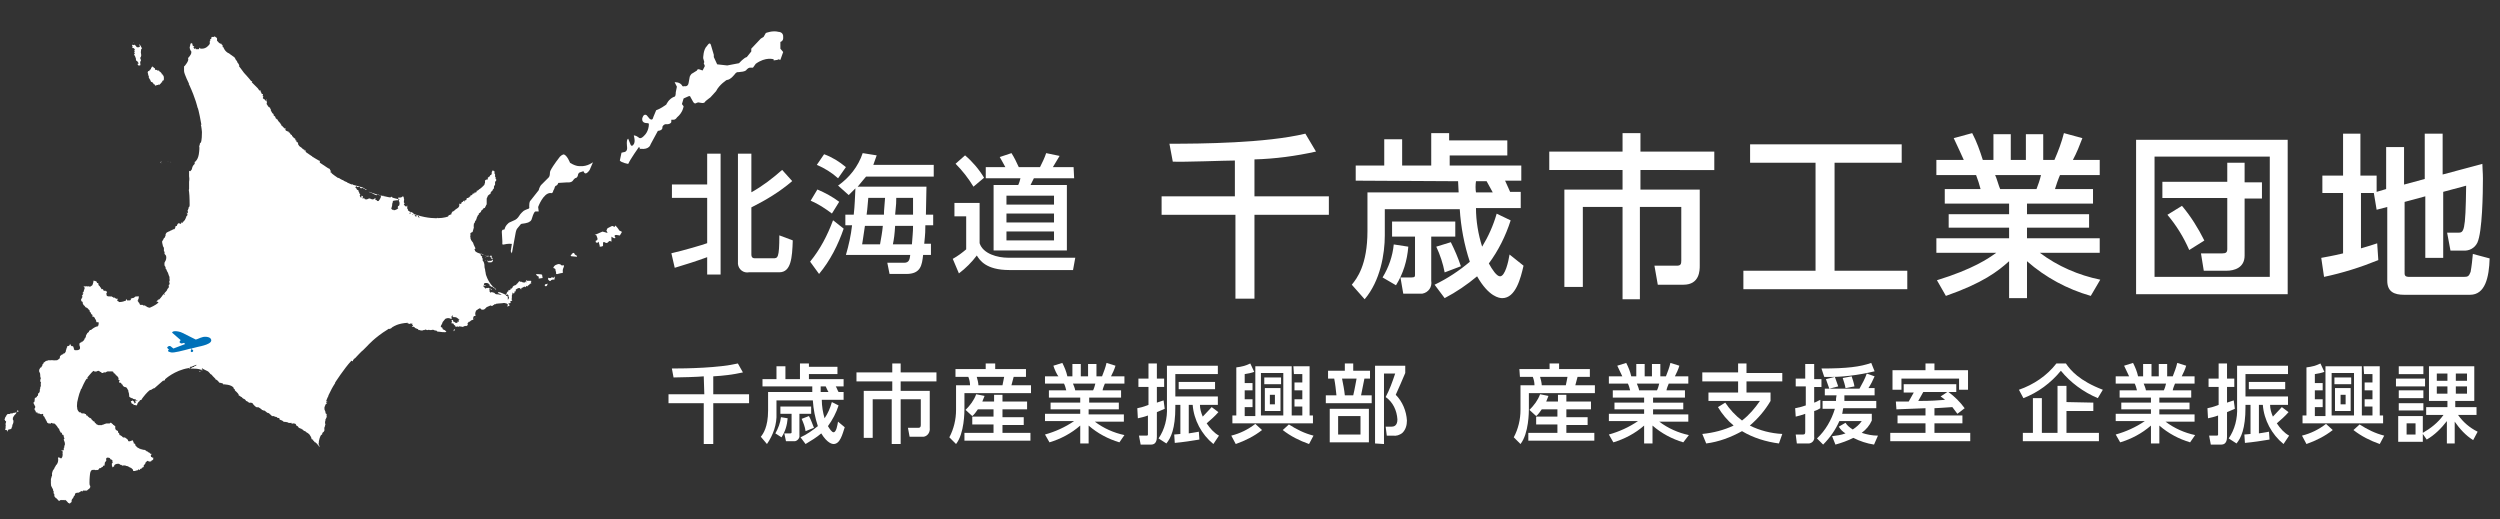 <?xml version="1.0" encoding="utf-8"?>
<!-- Generator: Adobe Illustrator 26.0.1, SVG Export Plug-In . SVG Version: 6.00 Build 0)  -->
<svg version="1.1" id="レイヤー_1" xmlns="http://www.w3.org/2000/svg" xmlns:xlink="http://www.w3.org/1999/xlink" x="0px"
	 y="0px" viewBox="0 0 446.9 92.8" style="enable-background:new 0 0 446.9 92.8;" xml:space="preserve">
<rect x="0" y="0" width="446.9" height="92.8" fill="#333333" stroke="none"/>
<style type="text/css">
	.st0{fill:#FFFFFF;}
	.st1{fill-rule:evenodd;clip-rule:evenodd;fill:#0071B9;}
</style>
<g>
	<g>
		<g transform="translate(170.315 52.672)">
			<path class="st0" d="M-50.3-7.4c2.2-0.5,5.6-1.5,6.4-1.8v-8.1h-6.3v-2.4h6.3v-5.5h2.4v21.6h-2.4v-3.1c-1.9,0.7-3.8,1.3-5.8,1.9
				L-50.3-7.4z M-38.4-25.2h2.4v6.9c2-1.1,3.8-2.5,5.5-4l1.8,2c-2.2,1.9-4.7,3.4-7.3,4.7v8.4c0,0.7,0.4,0.7,0.8,0.7h3.1
				c0.8,0,1.1,0,1.1-4.1l2.4,0.9C-28.7-6.6-28.9-4-31-4h-5.4c-1,0.2-1.9-0.5-2-1.5c0-0.1,0-0.2,0-0.3V-25.2z"/>
			<path class="st0" d="M-25.5-5.9c1.8-2.2,3.1-4.7,4.1-7.4l1.9,1.5c-1,2.9-2.4,5.7-4.4,8.1L-25.5-5.9z M-21.6-14.5
				c-1.2-0.9-2.4-1.7-3.8-2.3l1.2-2c1.4,0.6,2.7,1.3,3.9,2.2L-21.6-14.5z M-20.5-20.8c-1.1-1-2.4-1.8-3.8-2.4l1.3-1.9
				c1.4,0.5,2.7,1.3,3.9,2.3L-20.5-20.8z M-4.7-19.3c0,0.8-0.1,4.3-0.1,5h1.3v1.9h-1.4c0,0.9,0,1.4-0.2,3.3h1.2v2h-1.4
				c-0.2,1.8-0.4,3.4-3,3.4h-3l-0.4-2h3c0.9,0,1-0.6,1.1-1.4h-11.5c0.5-1.7,0.9-3.5,1.1-5.3h-1.2v-1.9h1.5c0.2-1.8,0.2-2.9,0.3-4.7
				c-0.3,0.3-0.4,0.4-1.2,1.2l-1.9-1.7c2-1.4,3.6-3.4,4.4-5.8l2.5,0.4c-0.2,0.6-0.4,1.1-0.6,1.7h10.8v2.1h-12.1
				c-0.4,0.5-0.7,0.8-1.5,1.8H-4.7z M-13-9c0.2-1.1,0.4-2.2,0.5-3.3h-3.2c-0.3,2.2-0.5,3.2-0.5,3.3H-13z M-12.3-14.3
				c0-1,0.1-1.3,0.2-3h-3c-0.1,0.8-0.1,1.6-0.3,3L-12.3-14.3z M-7.3-9c0.1-1.5,0.2-2.1,0.2-3.3h-3.2c-0.1,1.6-0.2,2.3-0.4,3.3H-7.3z
				 M-7.1-14.3c0-1.2,0-1.6,0-3h-3c0,0.8,0,1-0.2,3L-7.1-14.3z"/>
			<path class="st0" d="M0.3-16.4h4.5v7.2C5.4-7.3,8-6.6,9.9-6.6h12l-0.4,2.2H10.1C5.9-4.4,4.8-6.2,4.3-7c-0.9,1.2-2,2.3-3.2,3.2
				L0-6.4c0.9-0.5,1.7-1.1,2.4-1.7V-14H0.3V-16.4z M2.2-24.9c1.3,1.1,2.5,2.5,3.4,4l-1.9,1.6c-0.9-1.5-2-2.9-3.2-4.1L2.2-24.9z
				 M21.7-20.8h-7.2c-0.2,0.4-0.4,0.8-0.6,1.2h6.5v11.7H7.3v-11.7h4.4c0.2-0.4,0.3-0.8,0.4-1.2H5.9v-2h3.5c-0.3-0.6-0.9-1.6-1-1.8
				l2.1-0.7c0.5,0.8,0.9,1.6,1.3,2.5h3.8c0.4-0.8,0.8-1.6,1.1-2.5l2.4,0.5c-0.2,0.3-0.3,0.5-1.2,2h3.7L21.7-20.8z M9.6-17.7v1.6h8.5
				v-1.6H9.6z M9.6-14.5v1.6h8.5v-1.6H9.6z M9.6-11.3v1.6h8.5v-1.6H9.6z"/>
		</g>
		<g transform="translate(111.003 63.374)">
			<path class="st0" d="M14.8,3.9C14,4,10.3,4.1,9.4,4.1L9.1,2.5c2.7,0,8.4-0.1,11.8-0.9l0.9,1.6c-1.8,0.4-3.5,0.6-5.3,0.7v3.2h6.4
				v1.6h-6.4V16h-1.7V8.7H8.5V7.1h6.4L14.8,3.9L14.8,3.9z"/>
			<path class="st0" d="M25.3,5.7V4.4h2.5V2.1h1.6v2.3H32V1.6h1.6v0.6h5.1v1.3h-5.1v0.9h6.2v1.3h-1.4c0.2,0.3,0.3,0.7,0.5,1h0.9v1.4
				h-3.9c0,1.1,0.2,2.3,0.5,3.3c0.6-0.9,1-1.8,1.3-2.9l1.2,0.6c-0.4,1.3-1.1,2.6-1.9,3.7c0.3,0.5,0.7,1.1,1,1.1
				c0.5,0,0.7-1.3,0.8-1.9l1.2,1c-0.4,1.2-0.8,3-2,3c-0.2,0-1.1-0.1-2.2-1.9C35,14.8,34,15.4,33,16l-0.9-1.2c1.1-0.5,2.1-1.2,3.1-2
				c-0.5-1.5-0.8-3-0.9-4.6h-6.5v2.3c0.1,2-0.6,3.9-1.7,5.5L25,14.7c0.4-0.5,1.3-1.7,1.3-4.7V6.7h7.9c0-0.2,0-0.8,0-1H25.3z
				 M29.8,11.4c-0.1,1.2-0.4,2.3-1.1,3.4l-1.1-0.7c0.5-0.9,0.9-1.9,1-2.9L29.8,11.4z M34,9.3v1.3h-2.1v3.8c0.1,0.5-0.3,1-0.8,1.1
				c-0.1,0-0.2,0-0.3,0h-1.3l-0.3-1.4h1c0.3,0,0.3-0.1,0.3-0.2v-3.3h-2V9.3H34z M33.6,11c0.4,0.7,0.6,1.4,0.9,2.1L33,13.7
				c-0.1-0.8-0.4-1.5-0.7-2.2L33.6,11z M35.7,6.7h1.4c-0.1-0.1-0.4-0.8-0.5-1h-0.9C35.7,6.1,35.7,6.5,35.7,6.7L35.7,6.7z"/>
			<path class="st0" d="M48.5,1.6H50v1.6h6.4v1.6H50v1.7h5.2v6.6c0.1,0.8-0.4,1.5-1.1,1.6c-0.1,0-0.2,0-0.3,0h-2.2l-0.3-1.6h1.9
				c0.3,0,0.4-0.2,0.4-0.5V8H50v8h-1.6V8H45v6.9h-1.6V6.5h5.1V4.8h-6.4V3.2h6.4V1.6z"/>
			<path class="st0" d="M59.8,2.6h5.4v-1h1.7v1h5.5V4h-2.2c-0.1,0.5-0.3,1-0.4,1.5h3.5v1.4H61.4v2.8c0,0.5,0,4.4-1.5,6.3l-1.2-1.2
				c0.8-1.5,1.2-3.2,1.2-4.9V5.5h2.5c0-0.5-0.1-1-0.3-1.5h-2.3L59.8,2.6z M63.8,9.8c-0.3,0.4-0.6,0.9-1,1.2l-1.2-1.1
				c0.8-0.8,1.5-1.7,1.9-2.8L65,7.4c-0.1,0.3-0.3,0.7-0.4,1h2.1V7.2h1.5v1.2h4.4v1.4h-4.4v1.4H72v1.4h-3.8V14h5v1.4H61.4V14h5.2
				v-1.5h-3.8v-1.4h3.8V9.8H63.8z M63.6,4c0.1,0.3,0.3,1.1,0.3,1.5h4.3c0.1-0.5,0.2-1,0.3-1.5H63.6z"/>
			<path class="st0" d="M89.1,15.7c-2-0.6-3.9-1.6-5.5-3v3.2h-1.5v-3.2c-1.6,1.4-3.5,2.4-5.5,3l-0.8-1.4c1.8-0.5,3.6-1.3,5.2-2.4
				h-5.2v-1.3h6.3V9.8h-5.3V8.6h5.3V7.7h-5.6V6.4h3.1c-0.1-0.4-0.2-0.8-0.4-1.2h-3.4V3.9h2.4C78,3.7,77.5,2.7,77.3,2l1.6-0.5
				c0.4,0.8,0.7,1.5,0.9,2.4h0.9V1.7h1.5v2.2h1.3V1.7H85v2.2h1c0.3-0.8,0.6-1.5,0.8-2.4L88.4,2c-0.2,0.7-0.5,1.3-0.8,1.9H90v1.3
				h-3.5c-0.1,0.2-0.4,1-0.4,1.2h3.3v1.3h-5.7v0.9H89v1.2h-5.4v0.9h6.3V12h-5.2c1.6,1.2,3.4,2,5.3,2.4L89.1,15.7z M84.4,6.4
				c0.2-0.4,0.3-0.8,0.4-1.2h-4c0.1,0.2,0.4,1,0.4,1.2C81.2,6.4,84.4,6.4,84.4,6.4z"/>
			<path class="st0" d="M92.3,9.6c0.5-0.1,1-0.2,2-0.6V5.8h-1.8V4.3h1.8V1.6h1.5v2.7h1.3v1.5h-1.3v2.8c0.7-0.2,0.8-0.3,1.2-0.4
				l0.2,1.5c-0.4,0.2-0.5,0.2-1.4,0.6v4.4c0,0.5-0.1,1.4-1,1.4h-1.9l-0.3-1.6h1.3c0.3,0,0.3-0.1,0.3-0.2v-3.4
				c-0.5,0.2-1.3,0.4-1.8,0.5L92.3,9.6z M101.5,14.1c0.7-0.1,1.2-0.2,1.8-0.3l0.1,1.4c-1.1,0.2-3.2,0.5-4.4,0.6l-0.1-1.5
				c0.4,0,0.8-0.1,1.1-0.1V9h-0.9v0.4c0,3.9-0.8,5.5-1.6,6.5L96.1,15c1.1-1.6,1.6-3.6,1.5-5.6V2h9.1v1.5h-7.6v4h7.6V9h-3.2
				c0,0.7,0.2,1.4,0.5,2.1c0.5-0.5,1.3-1.4,1.6-1.7l1.2,0.9c-0.6,0.7-1.4,1.4-2.1,2c0.6,0.9,1.3,1.7,2.2,2.2l-1,1.5
				c-2.1-1.7-3.5-4.3-3.7-7h-0.7V14.1z M106.2,4.9v1.3h-6.5V4.9H106.2z"/>
			<path class="st0" d="M114.6,13.5c-1.4,1.1-3,1.9-4.7,2.5l-0.8-1.5c1.6-0.4,3-1.1,4.3-2.1L114.6,13.5z M120.2,2.1h2.9v8.8h0.6v1.4
				h-14.4v-1.4h0.7V2.3c0.9-0.1,1.7-0.3,2.5-0.7l0.7,1.5c-0.5,0.2-1.1,0.3-1.7,0.4v1.6h1.4v1.3h-1.4V8h1.4v1.4h-1.4V11h1.9V2.1h6.5
				v8.8h1.9V9.3h-1.4V8h1.4V6.4h-1.4V5h1.4V3.5h-1.5L120.2,2.1z M114.4,3.3v7.6h4V3.3H114.4z M115,4.1h3v1.2h-3V4.1z M115.1,6h2.8
				v4.1h-2.8V6z M116,7.2v1.7h0.9V7.2H116z M123,16c-1.7-0.6-3.3-1.4-4.7-2.5l1.1-1c1.4,0.9,2.8,1.6,4.4,2L123,16z"/>
			<path class="st0" d="M129.4,2.9V1.6h1.5v1.3h3v1.4h-1c-0.2,1-0.4,2-0.6,3h1.9v1.4H126V7.3h1.9c-0.1-1-0.2-2-0.4-3h-1.1V2.9H129.4
				z M133.7,15.7h-7v-6h7V15.7z M132.2,11h-4v3.3h4V11z M130.9,7.3c0.3-1.2,0.5-2.6,0.6-3h-2.6c0.2,1,0.4,2,0.5,3H130.9z
				 M134.8,15.9V2h5.4v1.3c-0.8,1.9-0.9,2.1-1.7,3.9c1.2,1.2,1.9,2.9,2,4.6c0,0.8-0.2,1.6-0.8,2.2c-0.5,0.4-1.1,0.6-1.7,0.5h-1.1
				l-0.2-1.6h1c0.4,0,1.1-0.1,1.1-1.3c-0.1-1.6-0.8-3.1-2.1-4c0.7-1.3,1.2-2.7,1.7-4.2h-2V16L134.8,15.9z"/>
			<path class="st0" d="M160.6,2.6h5.4v-1h1.7v1h5.5V4H171c-0.1,0.5-0.3,1-0.4,1.5h3.5v1.4h-11.8v2.8c0,0.5,0,4.4-1.5,6.3l-1.2-1.2
				c0.8-1.5,1.2-3.2,1.2-4.9V5.5h2.5c0-0.5-0.1-1-0.3-1.5h-2.3L160.6,2.6z M164.6,9.8c-0.3,0.4-0.6,0.9-1,1.2l-1.2-1.1
				c0.8-0.8,1.5-1.7,1.9-2.8l1.5,0.3c-0.1,0.3-0.3,0.7-0.4,1h2.1V7.2h1.5v1.2h4.4v1.4H169v1.4h3.8v1.4H169V14h5v1.4h-11.8V14h5.2
				v-1.5h-3.8v-1.4h3.8V9.8H164.6z M164.3,4c0.1,0.3,0.3,1.1,0.3,1.5h4.3c0.1-0.5,0.2-0.9,0.3-1.5H164.3z"/>
			<path class="st0" d="M189.9,15.7c-2-0.6-3.9-1.6-5.5-3v3.2h-1.5v-3.2c-1.6,1.4-3.5,2.4-5.5,3l-0.8-1.4c1.8-0.5,3.6-1.3,5.2-2.4
				h-5.2v-1.3h6.3V9.8h-5.3V8.6h5.3V7.7h-5.6V6.4h3.1c-0.1-0.4-0.2-0.8-0.4-1.2h-3.4V3.9h2.4c-0.1-0.2-0.6-1.3-0.9-1.9l1.6-0.5
				c0.4,0.8,0.7,1.5,0.9,2.4h0.9V1.7h1.5v2.2h1.3V1.7h1.5v2.2h1c0.3-0.8,0.6-1.5,0.8-2.4l1.6,0.5c-0.2,0.7-0.5,1.3-0.8,1.9h2.4v1.3
				h-3.5c-0.1,0.2-0.4,1-0.4,1.2h3.3v1.3h-5.7v0.9h5.4v1.2h-5.4v0.9h6.3V12h-5.2c1.6,1.2,3.4,2,5.3,2.4L189.9,15.7z M185.2,6.4
				c0.2-0.4,0.3-0.8,0.4-1.2h-4c0.1,0.2,0.4,1,0.4,1.2C182,6.4,185.2,6.4,185.2,6.4z"/>
			<path class="st0" d="M207,15.9c-2.3-0.3-4.6-1-6.6-2.2c-2,1.1-4.1,1.9-6.4,2.2l-0.7-1.7c2-0.2,3.9-0.7,5.6-1.5
				c-1.1-0.9-2.1-2.1-2.8-3.3l1.3-0.8c0.8,1.2,1.8,2.3,3,3.2c1.3-1,2.3-2.2,3.2-3.5h-9.2V6.8h5.3v-2h-6.4V3.2h6.4V1.6h1.5v1.7h6.4
				v1.5h-6.4v2h4.3v1.5c-1,1.7-2.2,3.1-3.7,4.4c1.8,0.9,3.8,1.4,5.8,1.5L207,15.9z"/>
			<path class="st0" d="M209.9,9.6c0.6-0.1,1.3-0.3,1.9-0.5V5.7H210V4.3h1.7V1.7h1.6v2.7h1.3v1.4h-1.3v2.8c0.4-0.1,0.6-0.3,1.1-0.5
				v1.5c-0.3,0.2-0.7,0.4-1.1,0.5v4.6c0.1,0.6-0.3,1.1-0.9,1.2c-0.1,0-0.1,0-0.2,0h-2l-0.2-1.6h1.3c0.3,0,0.4-0.1,0.4-0.5v-3.2
				c-0.6,0.2-1.2,0.4-1.7,0.5L209.9,9.6z M218.5,9.6c-0.1,0.3-0.1,0.7-0.2,1h5.3v1.2c-0.4,0.9-1,1.6-1.8,2.2
				c0.9,0.3,1.9,0.5,2.9,0.5l-0.7,1.6c-1.3-0.2-2.5-0.6-3.7-1.2c-1,0.5-2.1,0.9-3.2,1.2l-0.6-1.5c0.8-0.1,1.6-0.2,2.4-0.5
				c-0.5-0.3-0.9-0.7-1.2-1.2l1.2-0.7c0.3,0.5,0.8,0.9,1.3,1.2c0.6-0.4,1.2-0.9,1.6-1.5h-4c-0.7,1.6-1.7,3-2.9,4.2l-1.1-1.1
				c1.5-1.4,2.6-3.3,3.2-5.3h-2.2V8.3h2.4c0-0.4,0-0.5,0.1-1h-2.1V6.1h6.2c0.5-0.9,1-1.8,1.3-2.7l1.4,0.5c-0.3,0.7-0.7,1.5-1.1,2.1
				h1.1v1.3h-5.4c0,0.4,0,0.6,0,1h5.7v1.3H218.5z M224.1,3c-2.9,0.7-6,1.1-9,1l-0.5-1.5c4.6,0,6.9-0.3,8.9-1L224.1,3z M217,4
				c0.2,0.6,0.4,1.1,0.6,1.7L216,6.1c-0.2-0.6-0.4-1.1-0.6-1.7L217,4z M220,3.9c0.2,0.6,0.4,1.2,0.5,1.8L218.9,6
				c-0.1-0.6-0.3-1.2-0.5-1.8L220,3.9z"/>
			<path class="st0" d="M234.8,10.9h5v1.4h-5V14h6.4v1.5h-14.3V14h6.3v-1.7h-5v-1.4h5V9.6c-0.8,0-4.4,0.2-5.2,0.2l-0.1-1.4
				c0.2,0,2,0,2.3,0c0.3-0.5,0.6-1.1,0.9-1.6h-1.8V5.3h9.4v1.4h-1.4c1.1,0.8,2.1,1.8,2.9,2.9l-1.3,1c-0.3-0.4-0.6-0.8-0.9-1.2
				c-1.9,0.1-2.6,0.2-3.2,0.2L234.8,10.9z M233.2,1.6h1.6v1.2h6v3.5h-1.6v-2h-10.3v2h-1.6V2.8h5.9L233.2,1.6z M237.1,6.7h-4.3
				c-0.3,0.6-0.7,1.2-0.9,1.6c2.5,0,3.4-0.1,4.8-0.2c-0.2-0.2-0.4-0.3-0.8-0.6L237.1,6.7z"/>
			<path class="st0" d="M264,7.8c-2.6-1.1-4.9-2.8-6.6-4.9c-1.8,2.2-4.1,3.9-6.7,4.9l-0.8-1.5c2.6-0.9,5-2.5,6.7-4.7h1.7
				c0.8,1.2,2.4,3.1,6.6,4.7L264,7.8z M263.2,8.6v1.5h-4.8V14h5.8v1.5h-13.6V14h1.8V7.8h1.6V14h2.8V5.6h1.6v2.9L263.2,8.6z"/>
			<path class="st0" d="M280.5,15.7c-2-0.6-3.9-1.6-5.5-3v3.2h-1.5v-3.2c-1.6,1.4-3.5,2.4-5.5,3l-0.8-1.4c1.8-0.5,3.6-1.3,5.2-2.4
				h-5.2v-1.3h6.3V9.8h-5.3V8.6h5.3V7.7h-5.6V6.4h3.1c-0.1-0.4-0.2-0.8-0.4-1.2h-3.4V3.9h2.4c-0.1-0.2-0.6-1.3-0.9-1.9l1.6-0.5
				c0.4,0.8,0.7,1.5,0.9,2.4h0.9V1.7h1.5v2.2h1.3V1.7h1.5v2.2h1c0.3-0.8,0.6-1.5,0.8-2.4l1.6,0.5c-0.2,0.7-0.5,1.3-0.8,1.9h2.3v1.3
				h-3.5c-0.1,0.2-0.4,1-0.4,1.2h3.3v1.3H275v0.9h5.4v1.2H275v0.9h6.3V12h-5.2c1.6,1.2,3.4,2,5.3,2.4L280.5,15.7z M275.8,6.4
				c0.2-0.4,0.3-0.8,0.4-1.2h-4c0.1,0.2,0.4,1,0.4,1.2C272.6,6.4,275.8,6.4,275.8,6.4z"/>
			<path class="st0" d="M283.6,9.6c0.5-0.1,1-0.2,2-0.6V5.8h-1.8V4.3h1.8V1.6h1.5v2.7h1.3v1.5h-1.3v2.8c0.7-0.2,0.8-0.3,1.2-0.4
				l0.2,1.5c-0.4,0.2-0.5,0.2-1.4,0.6v4.4c0,0.5-0.1,1.4-1,1.4h-1.9l-0.3-1.6h1.3c0.3,0,0.3-0.1,0.3-0.2v-3.4
				c-0.5,0.2-1.3,0.4-1.8,0.5L283.6,9.6z M292.8,14.1c0.7-0.1,1.2-0.2,1.8-0.3l0.1,1.4c-1.1,0.2-3.2,0.5-4.4,0.6l-0.1-1.5
				c0.4,0,0.8-0.1,1.1-0.1V9h-0.9v0.4c0,3.9-0.8,5.5-1.6,6.5l-1.4-0.9c1.1-1.6,1.6-3.6,1.5-5.6V2h9.1v1.5h-7.6v4h7.6V9h-3.2
				c0,0.7,0.2,1.4,0.5,2.1c0.5-0.5,1.3-1.4,1.6-1.7l1.2,0.9c-0.6,0.7-1.4,1.4-2.1,2c0.6,0.9,1.3,1.7,2.2,2.2l-1,1.5
				c-2.1-1.7-3.5-4.3-3.7-7h-0.7V14.1z M297.5,4.9v1.3H291V4.9H297.5z"/>
			<path class="st0" d="M306,13.5c-1.4,1.1-3,1.9-4.7,2.5l-0.8-1.5c1.6-0.4,3-1.1,4.3-2.1L306,13.5z M311.5,2.1h2.9v8.8h0.6v1.4
				h-14.4v-1.4h0.7V2.3c0.9-0.1,1.7-0.3,2.5-0.7l0.7,1.5c-0.5,0.2-1.1,0.3-1.7,0.4v1.6h1.4v1.3h-1.4V8h1.4v1.4h-1.4V11h1.9V2.1h6.5
				v8.8h1.9V9.3h-1.4V8h1.4V6.4h-1.4V5h1.4V3.5h-1.5L311.5,2.1z M305.8,3.3v7.6h4V3.3H305.8z M306.3,4.1h3v1.2h-3V4.1z M306.4,6h2.8
				v4.1h-2.8V6z M307.4,7.2v1.7h0.9V7.2H307.4z M314.4,16c-1.7-0.6-3.3-1.4-4.7-2.5l1.1-1c1.4,0.9,2.8,1.6,4.4,2L314.4,16z"/>
			<path class="st0" d="M322.5,4.3v1.4h-5.2V4.3H322.5z M322.7,10.8V9.4h3.8V8.3h-3.3V2.1h8.1v6.2h-3.4v1.1h3.8v1.4h-3.3
				c0.9,1.3,2.1,2.3,3.5,3l-0.8,1.5c-1.3-0.8-2.4-2-3.3-3.3v3.9h-1.4v-4c-1,1.3-2.2,2.5-3.6,3.3l-0.7-1v1.4h-4.4V11h4.4v3
				c1.4-0.8,2.7-1.8,3.7-3.2H322.7z M322.2,2.1v1.4h-4.4V2.1H322.2z M322.2,6.4v1.4h-4.4V6.4H322.2z M322.2,8.7V10h-4.4V8.7H322.2z
				 M320.8,12.3h-1.6v2h1.6V12.3z M326.5,3.4h-1.9v1.3h1.9V3.4z M326.5,5.7h-1.9V7h1.9V5.7z M330,3.4h-2v1.3h2V3.4z M330,5.7h-2V7h2
				V5.7z"/>
		</g>
		<g transform="translate(202.047 20.895)">
			<path class="st0" d="M18.7,7.8C17.1,7.8,9.4,8.1,7.6,8L7,4.8c5.7,0,17.2-0.1,24.3-1.8l1.9,3.2c-3.6,0.8-7.3,1.3-11,1.4v6.6h13.3
				v3.3H22.2v15h-3.4v-15H5.6v-3.3h13.1V7.8z"/>
			<path class="st0" d="M40.3,11.4V8.7h5.1V4h3.2v4.7h5.2V2.9H57v1.3h10.4v2.7H57.1v1.8h12.8v2.7H67c0.3,0.7,0.7,1.5,0.9,2h1.9v2.9
				h-8c0,2.3,0.4,4.7,1.1,6.9c1.1-1.8,2-3.8,2.6-5.9l2.5,1.2c-0.9,2.8-2.2,5.4-3.9,7.7c0.6,1.1,1.4,2.3,2,2.3c0.9,0,1.5-2.6,1.7-3.9
				l2.5,2c-0.5,2.2-1.4,5.8-3.8,5.8c-0.5,0-2.4-0.2-4.5-3.9c-1.8,1.5-3.7,2.8-5.8,3.9L54.4,30c2.3-1.1,4.4-2.5,6.3-4.1
				c-1-3-1.6-6.2-1.8-9.4H45.5v4.7c0,3.3-0.8,8.1-3.6,11.4L39.6,30c0.9-1.1,2.8-3.5,2.8-9.6v-6.9h16.3c0-0.3-0.1-1.7-0.1-2
				L40.3,11.4z M49.7,23.2c-0.2,2.5-0.9,4.8-2.2,6.9l-2.4-1.4c1.1-1.8,1.8-3.8,2-5.9L49.7,23.2z M58.1,18.7v2.7h-4.3v7.9
				c0.2,1.1-0.5,2.1-1.6,2.3c-0.2,0-0.4,0-0.7,0h-2.7l-0.5-2.9h2c0.6,0,0.6-0.2,0.6-0.5v-6.8h-4.1v-2.7H58.1z M57.3,22.4
				c0.7,1.4,1.3,2.8,1.8,4.3l-2.9,1.1c-0.3-1.6-0.8-3.1-1.5-4.6L57.3,22.4z M61.8,13.5h3c-0.2-0.3-0.9-1.7-1.1-2h-1.9
				C61.7,12.1,61.7,13,61.8,13.5L61.8,13.5z"/>
			<path class="st0" d="M88,2.9h3.2v3.3h13.2v3.3H91.2V13h10.6v13.6c0,0.8,0,3.4-2.9,3.4h-4.6l-0.6-3.4h4c0.7,0,0.8-0.3,0.8-0.9
				v-9.6h-7.4v16.5H88V16.1h-7.1v14.3h-3.3V13H88V9.5H74.9V6.2H88V2.9z"/>
			<path class="st0" d="M110.8,4.9h27.1v3.3h-12v19.3h13v3.3h-29.3v-3.3h12.9V8.2h-11.7C110.8,8.2,110.8,4.9,110.8,4.9z"/>
			<path class="st0" d="M171.7,32c-4.2-1.2-8.1-3.3-11.4-6.2v6.6h-3.2v-6.6c-2,1.8-4.7,3.9-11.3,6.2l-1.6-2.8
				c6.5-2,9.2-3.9,10.6-4.9h-10.7v-2.6h13v-1.9h-10.8v-2.4h10.8v-1.9h-11.5v-2.6h6.4c-0.2-0.8-0.5-1.7-0.8-2.5h-7.1V7.7h4.9
				c-0.2-0.5-1.2-2.6-1.8-3.9l3.3-0.9c0.8,1.5,1.4,3.2,1.9,4.8h1.9V3.1h3.1v4.6h2.7V3.1h3.1v4.6h2c0.7-1.6,1.3-3.2,1.7-4.8l3.3,0.9
				c-0.5,1.3-1,2.6-1.7,3.9h4.8v2.7h-7.1c-0.2,0.4-0.8,2.1-0.9,2.5h6.8v2.6h-11.8v1.9h11.1v2.4h-11.1v1.9h13v2.6h-10.7
				c3.2,2.4,6.9,4,10.8,4.8L171.7,32z M162,12.9c0.3-0.8,0.6-1.6,0.8-2.5h-8.2c0.2,0.3,0.7,2.1,0.9,2.5H162z"/>
			<path class="st0" d="M206.9,4.1v27.6h-27.1V4.1H206.9z M183.1,7.1v21.5h20.6V7.1H183.1z M199.2,24.8c0,2.2-1.9,2.7-3.2,2.7h-4.1
				l-0.5-3.1h3.8c0.7,0,0.9-0.2,0.9-0.8v-9.1h-11.6v-2.9h11.6V8.2h3.1v3.5h3.1v2.9h-3.1V24.8z M188,15.9c1.6,1.9,2.9,4,4,6.2
				l-2.7,1.7c-1-2.3-2.3-4.4-3.9-6.3L188,15.9z"/>
			<path class="st0" d="M222.4,13.6H220v9.9c1.4-0.4,2-0.6,2.9-0.9l0.2,3c-3.2,1.3-6.4,2.3-9.7,3l-0.5-3.4c1-0.2,1.8-0.3,3.9-0.8
				V13.6h-3.7v-3.1h3.7V3h3.1v7.5h2.9v2.9l1.7-0.5V5.4h3.2v6.7l3.7-1V3h3.2v7.3l7.1-1.9c0,0.8,0.1,1.5,0.1,2.6c0,2.6-0.1,9.6-1,11.5
				c-0.5,1-1.5,1.5-2.6,1.4H236l-0.6-3.2h1.9c1.1,0,1.4,0,1.5-8.4l-4.1,1.1v11.8h-3.2v-11l-3.7,1V28c0,0.6,0.5,0.6,0.9,0.6h9.7
				c0.7,0,0.9-0.1,1.2-0.9c0.2-1.1,0.3-2.1,0.4-3.2l3,0.8c-0.1,3.4-0.8,6.5-3.5,6.5h-11.8c-1.7,0-3-0.5-3-2.5V16.1l-1.9,0.5l-0.5-3
				H222.4z"/>
		</g>
	</g>
	<g>
		<path class="st0" d="M71.2,35.6c0,0-0.9-0.2-1.1-0.3v-0.1v-0.1l0,0l0,0l0,0l0,0v0.1c0,0-0.2-0.1-0.3,0.1c0,0-0.7-0.1-1-0.2
			c-0.2,0-1-0.2-1-0.2c-0.3-0.1-1.8-0.6-1.8-0.6c-0.2,0-0.1,0-0.1,0l0.5,0.2c0.1,0,0.4,0.2,0.4,0.2c0.2,0.1,0.5,0.2,0.5,0.2
			c0.2-0.1,0.3-0.1,0.3-0.1h0.1l0.4,0.2c0-0.1,0.1-0.1,0.1-0.1l0.5,0.1h-0.1h-0.1c0-0.1-0.2-0.1-0.2-0.1L68,35l0,0l0.1,0.1
			c0,0.3-0.4,0.8-0.4,0.8c-0.1,0.1-0.3,0-0.3,0c0-0.1,0-0.1,0-0.1c-0.2,0-0.3-0.1-0.3-0.1c0-0.1,0-0.2,0-0.2c0.1,0,0-0.1,0-0.1
			l-0.3,0.2c-0.1,0.1-0.4,0-0.4,0c-0.1,0-0.2-0.1-0.2-0.1c-0.2-0.1-0.5,0.1-0.5,0.1c-0.2,0.1-0.5,0-0.5,0v-0.1h-0.1v-0.1
			c0-0.1-0.1,0-0.1,0c0,0.1-0.1,0.1-0.1,0.1c-0.1,0-0.1-0.1-0.1-0.1c0-0.1,0.1-0.2,0.1-0.2c0-0.1-0.2-0.2-0.2-0.2h-0.1v0.2l0,0v0.1
			c0,0.1-0.1,0-0.1,0c-0.1,0-0.2-0.4-0.2-0.4l0.1-0.1c0-0.1-0.1-0.2-0.1-0.2c-0.1,0-0.1-0.1-0.1-0.1v-0.1v-0.1h-0.1v-0.2
			c0-0.1-0.3-0.2-0.3-0.2c0-0.1-0.1-0.2-0.1-0.2c0-0.1-0.1-0.1-0.1-0.1c-0.2-0.1,0.1-0.3,0.1-0.3c0.1-0.1,0.1,0.1,0.1,0.1
			c0.1,0.1,0.4,0,0.4,0c0.2,0,0.2,0.2,0.2,0.2c0,0.1,0,0,0,0h0.1v0.1h0.1v-0.1h0.2l0.2,0.1c0.2,0,0.2,0.1,0.2,0.1l0.1,0.1h0.1h0.1
			c0.1,0,0.1,0,0.1,0l-0.2-0.1c-0.1,0-0.2,0-0.2,0v-0.1c0-0.1-0.2-0.1-0.2-0.1l-0.2-0.1L63,33v-0.1h-0.1V33
			c-0.8-0.3-2.4-1.2-2.4-1.2h-0.1c-0.2-0.1-1.1-0.8-1.1-0.8v-0.1h0.1v-0.1l0,0v0.1h-0.1c0-0.1-0.1,0-0.1,0c-0.1,0-0.1-0.1-0.1-0.1
			c0.1-0.1,0-0.1,0-0.1c-0.1-0.2,0.1-0.1,0.1-0.1L59,30.4v-0.1l-0.1-0.1c0-0.1-0.2-0.1-0.2-0.1l-1.5-1c-0.1-0.1,0-0.2,0-0.2
			l-0.1-0.2c-0.1,0-0.1,0-0.1,0L55.8,28v-0.1l0,0h-0.1l-1-0.7c0-0.1-0.1-0.1-0.1-0.2c0,0,0-0.1,0.1-0.1c0-0.1-0.1,0-0.1,0h-0.1
			c-0.1,0-0.1,0-0.1-0.1s-0.1-0.1-0.2-0.1c-0.1-0.1-0.1-0.1-0.2-0.2c-0.1-0.1-0.2-0.2-0.4-0.3c-0.1-0.1-0.2-0.2-0.3-0.4
			c-0.1-0.1,0-0.1,0-0.2l0,0l0,0c0,0,0-0.1-0.1-0.1c0-0.1,0-0.1-0.1-0.1H53c0,0,0,0,0-0.1c0,0,0,0,0-0.1c0,0,0-0.1-0.1-0.1
			c0,0-0.1,0-0.1-0.1s0-0.1,0-0.2c0,0,0,0-0.1,0c0,0,0,0,0-0.1h-0.1c0,0-0.1,0-0.1-0.1c-0.1-0.1-0.2-0.2-0.3-0.3
			c0-0.1,0-0.2-0.1-0.2H52c0,0,0,0,0-0.1h-0.1v-0.1l-0.1-0.1v-0.1h-0.1c-0.1,0-0.1-0.1-0.1-0.1s0-0.1-0.1-0.1h-0.1c0,0,0,0-0.1-0.1
			h-0.1c-0.1,0-0.2-0.2-0.2-0.3c0-0.1,0.1-0.1,0-0.2c-0.1,0.1-0.1,0.1-0.2,0c0,0-0.1-0.1-0.2-0.2l-0.1-0.1c0,0,0-0.1-0.1-0.1
			c0,0-0.1,0-0.1-0.1v-0.1c0,0-0.1,0-0.1-0.1c-0.1-0.1-0.1-0.1-0.1-0.2c-0.3-0.2-0.5-0.6-0.5-0.6s0-0.1-0.1-0.1s-0.1,0-0.1-0.1
			c-0.2,0-0.1-0.2-0.2-0.3c0-0.1-0.1-0.1-0.2-0.2l0,0c-0.1,0-0.1-0.2-0.1-0.2v-0.1l-0.1-0.1c-0.1,0-0.1-0.1-0.2-0.2
			c0-0.1-0.1-0.1-0.1-0.2s-0.1-0.1-0.1-0.2v-0.1l0,0l0,0c0,0,0,0,0-0.1c0,0-0.1,0-0.1-0.1v-0.1l-0.1-0.1c-0.2,0-0.4-0.4-0.4-0.4
			c-0.2-0.3-0.2-0.3-0.2-0.3h0.1l0.1-0.1l0,0l-0.1,0.1l0,0v-0.2l0.2,0.1l0,0l-0.2-0.1v-0.1L47.6,18v-0.2c0.1-0.1,0-0.1,0-0.1
			L47.5,18h-0.1c0-0.3-0.3-0.3-0.3-0.3v-0.1H47v-0.1l0,0l0,0l0,0v-0.1c0.2-0.1,0-0.2,0-0.2c-0.1-0.1,0-0.3,0-0.3c0-0.1,0-0.1,0-0.1
			c-0.1,0-0.1,0-0.2,0c-0.1-0.1,0-0.2,0-0.2c0,0.1-0.1,0-0.1,0v-0.1c-0.1,0-0.1-0.1-0.1-0.1c0-0.1,0-0.1,0-0.1c0.1-0.1,0-0.1,0-0.1
			c-0.3,0-0.3-0.1-0.3-0.1l-0.2-0.3c-0.2-0.2-0.5-0.5-0.5-0.5c-0.2-0.2-0.6-0.6-0.6-0.6l0.1-0.1L45,14.5h-0.1
			c-0.2-0.3-1.3-1.5-1.3-1.5c-0.2-0.3-0.9-1.2-0.9-1.2l0.1-0.1l0,0l0,0l-0.1-0.1v-0.1l0,0l0,0l-0.3-0.4l0,0V11l0,0l-0.3-0.4
			c0-0.1-0.1-0.2-0.1-0.2v-0.1l0,0h-0.1c0-0.1-0.2-0.2-0.2-0.2c-0.6-0.4-0.8-0.6-0.8-0.6h-0.1c-0.5-0.3-0.7-0.7-0.7-0.7
			c0-0.1-0.1-0.1-0.1-0.2c0-0.2-0.1-0.1-0.2-0.2c0-0.1,0-0.1,0-0.2c0-0.1,0-0.1-0.1-0.2c0,0-0.1,0-0.1-0.1c0,0,0-0.1-0.1-0.1
			c0,0,0,0-0.1,0s-0.1-0.1-0.2-0.1l-0.1-0.1L39,7.5c0,0,0-0.1-0.1-0.1l-0.1-0.1c0-0.1,0-0.1,0-0.2s0-0.1,0-0.2s-0.1-0.2-0.3-0.3
			l-0.1-0.1c-0.1,0-0.1,0.1-0.2,0.1c-0.1,0-0.1,0-0.2,0l0,0l0,0c0,0,0,0-0.1,0s-0.1,0-0.1,0.1s0,0.2-0.1,0.3h-0.1
			c-0.1,0.1,0,0.2,0,0.2c0,0.1,0,0.1-0.1,0.1v0.1c0,0.1,0,0.1,0,0.2s0,0.1,0,0.2S37.4,7.9,37.4,8c-0.1,0.1-0.2,0.2-0.3,0.3
			c-0.3,0.3-0.7,0.4-1,0.4c-0.1,0-0.2,0-0.3,0c0,0,0,0,0-0.1c0,0,0,0-0.1,0l-0.1-0.1v0.2c0,0.1-0.1,0.1-0.2,0.1h-0.1
			c-0.1,0-0.2,0-0.3,0c0-0.1,0-0.1,0-0.2c-0.1,0,0,0.1-0.1,0.1l0,0h-0.1c0,0,0,0.1-0.1,0V8.6c-0.1,0-0.1-0.1-0.1-0.1
			c0-0.1,0-0.1,0.1-0.2c0.1,0,0.1,0,0.1,0.1l0,0c0-0.2-0.2-0.1-0.3-0.2c-0.1-0.1-0.1-0.2-0.1-0.3V7.8c0,0,0,0-0.1,0l-0.1-0.1
			c-0.1-0.1-0.1,0-0.1,0.1S34,7.9,34,8c0,0.1,0,0.3-0.1,0.4c0,0.5,0.3,0.8,0.3,0.8v0.2c0,0.4-0.6,1-0.6,1h-0.1l0,0h0.1
			c0.3,0.4-0.6,1.4-0.6,1.4c-0.1,0-0.1,0.1-0.1,0.2c0,0.1,0,0.2,0,0.2c0,0.1,0,0.1,0,0.2c0,0.1,0,0.2,0,0.3c0,0.5,0.9,2.3,0.9,2.3
			h-0.1l0.1,0.1c1.2,2.6,1.5,4.1,1.5,4.1l0,0c0.2,0.2,0.7,3.1,0.7,3.1h-0.1c0.1,0.2,0.2,1.3,0.2,1.3c0,1.6-0.2,1.9-0.2,1.9
			c-0.2,0-0.2,0.4-0.2,0.4c0,0.1-0.1,0.2-0.1,0.2c0.1,0.2,0,1,0,1c-0.1,1.4-0.7,1.8-0.7,1.8c-0.1,0-0.1,0.1-0.1,0.1v0.3l-0.1,0.1
			l-0.1,0.1l-0.1-0.2l0,0l0.1,0.2c-0.2,0.2-0.3,0.7-0.3,0.7c0,0.1-0.1,0.2-0.1,0.2l-0.1,0.1c0,0.1-0.1,0.1-0.1,0.1
			c-0.1-0.1-0.2,0-0.2,0V31c0,0.2,0,0.5,0,0.5c0.1,0.5,0,1,0,1c0,0.4,0,1.3,0,1.3c-0.1,0.1,0,0.5,0,0.5c0.1,0.7,0.1,2.4,0.1,2.4
			c0,0.3-0.2,0.4-0.2,0.4v0.2c-0.1,0.1-0.1,0.3-0.1,0.3h-0.1v0.1h0.1v0.1l-0.1,0.1l0,0l0,0h0.1V38h-0.1l0,0c0.1,0,0,0.1,0,0.1
			c-0.1,0-0.1-0.1-0.1-0.1v-0.1v-0.2l0,0v0.2V38l0,0c-0.1,0.1,0,0.1,0.1,0.2c0,0.1,0,0.2,0,0.2v0.1c0,0-0.1,0-0.1,0.1
			c-0.1,0-0.1,0.1-0.1,0.2c-0.1,0.1-0.1,0.3-0.2,0.4c0,0.1-0.1,0.2-0.1,0.2c-0.1,0-0.1,0.1-0.1,0.1c0,0.1-0.1,0.1-0.1,0.1
			c-0.2,0-0.1,0.1-0.1,0.1c0,0.2-0.2,0.1-0.2,0.1c-0.2-0.1-0.1,0.1-0.1,0.1c-0.1,0.2-0.3,0.1-0.3,0.1v-0.1h0.1l0,0h-0.1H32
			c-0.3,0-0.4,0.5-0.4,0.5h-0.2C31.3,41,31.1,41,31.1,41c-0.1-0.1-0.3,0.1-0.3,0.1c-0.1,0-0.2,0.1-0.2,0.1h-0.1
			c0,0.1-0.4,0.2-0.4,0.2c0,0.1-0.2,0.1-0.2,0.1c-0.2,0.1-0.3,0.4-0.3,0.4c0,0.1,0,0.2,0,0.2c0,0.1-0.1,0.2-0.1,0.2
			c0,0.2-0.1,0.2-0.1,0.2c-0.1,0-0.2,0.3-0.2,0.3c-0.1,0.1-0.1,0.2-0.1,0.2c-0.2,0.1-0.1,0.4-0.1,0.4c0,0.2,0.1,0.4,0.1,0.4v0.1
			c0,0.1,0.2,0.4,0.2,0.4v0.6c0.2,0.1,0.1,0.4,0.1,0.4c0,0.1,0.2,0.3,0.2,0.3c0.1,0.1,0.1,0.2,0.1,0.2c0.1,0.4-0.1,0.8-0.1,0.8
			c-0.1,0.1-0.1,0.2-0.1,0.2c-0.1,0.1-0.1,0.2-0.1,0.2v0.2v0.1v0.1c0,0.1,0.1,0.2,0.1,0.2c0.1,0.1,0.1,0.2,0.1,0.2v0.1
			c0,0.1,0,0.1,0,0.1c0.2,0.2,0.2,0.3,0.2,0.3l0,0v0.1c0.1,0,0.1,0.2,0.1,0.2c0.1,0,0.2,0.4,0.2,0.4c0,0.1,0.2,0.5,0.2,0.5v0.4
			c0.1,0.2,0,0.3,0,0.3c-0.1,0.1,0,0.4,0,0.4c0.1,0,0,0.1,0,0.1v0.1c0,0.1-0.1,0.1-0.1,0.1c-0.1,0.1,0,0.4,0,0.4
			c0,0.1-0.3,0.4-0.3,0.4v0.1c0,0.1-0.5,0.6-0.5,0.6c-0.1,0.1-0.1,0-0.1,0l0.1,0.1v0.2c0,0.1-0.1,0-0.1,0v-0.1h-0.1
			c-0.3,0.5-0.8,1-0.8,1l-0.1-0.1l-0.1,0.1l0,0h0.1l0,0c0,0.1-0.1,0.1-0.1,0.1h-0.1c-0.1,0,0,0.1,0,0.1V54c0,0.2,0,0.1,0,0.1V54H28
			l-0.1-0.1l0.4,0.1v0.1c-0.5,0.5-1.5,0.9-1.5,0.9h-0.1h-0.1c-0.1,0-0.1-0.1-0.1-0.1h-0.1h-0.1c0,0,0-0.1-0.1-0.1L26,54.7
			c0-0.1-0.1-0.1-0.2-0.1h-0.1h-0.1l-0.1-0.1h-0.1c-0.1,0-0.1,0-0.2,0h-0.1c0,0-0.1,0-0.1-0.1l-0.1-0.2l0,0l0.1,0.1
			c-0.1,0.1-0.1,0-0.1,0c0.1-0.1,0-0.1,0-0.1c0-0.1-0.1-0.1-0.1-0.1c0-0.1-0.2-0.3-0.2-0.3v-0.1h0.1l0.1,0.2l0,0l-0.1-0.2
			c0,0,0-0.1,0-0.2c0-0.1,0.1-0.1,0.1-0.2v-0.1v-0.1V53c0,0-0.1,0,0-0.1c0,0.1-0.2,0-0.2,0.1c-0.1,0-0.2,0-0.3,0
			c-0.1,0-0.1,0-0.2,0.1c0,0-0.1,0-0.1,0.1c-0.1,0.1-0.2,0-0.3,0.1c0,0-0.1,0-0.2,0v0.1h-0.1c-0.1,0,0,0.1,0,0.1
			c0,0.1-0.1,0.2-0.2,0.2s-0.2,0-0.2,0h-0.1c-0.1,0-0.2,0-0.2,0s0-0.2-0.1-0.2s-0.1,0.2-0.1,0.2l0,0l0,0c0,0.1-0.2,0.1-0.2,0.1
			c-0.4,0.2-1,0.2-1,0.2l-0.1-0.1L21,53.8c-0.1-0.1,0-0.2,0-0.2c0.1-0.1,0-0.1,0-0.1v-0.1c0-0.1-0.1,0-0.1,0l0,0c-0.1,0-0.2,0-0.2,0
			v-0.1h-0.1c-0.1,0-0.1-0.1-0.1-0.1c0-0.1-0.1,0-0.1,0c0,0.1-0.1,0-0.1,0s0,0-0.1,0c0.1-0.1,0-0.1,0-0.1c-0.1,0-0.1,0-0.1,0L20,53
			h-0.1h-0.1c0-0.1,0,0,0,0c-0.1,0-0.1,0-0.1,0c-0.1,0-0.1,0-0.1,0c0-0.1-0.1,0-0.1,0c-0.1,0-0.4-0.1-0.4-0.1
			C19,52.6,19,52.4,19,52.4c0.1,0,0.1,0,0.1,0l0,0l0,0v-0.1v-0.1c0.1-0.2-0.1-0.1-0.1-0.1c-0.1,0-0.1-0.1-0.1-0.1v-0.1l0,0l0,0
			c0,0.1-0.1,0.1-0.1,0.1c-0.1-0.1-0.1,0-0.1,0c-0.1,0-0.2,0-0.2,0v-0.1c0.1,0,0-0.1,0-0.1v-0.1l0,0l0,0l0,0v0.1h-0.1v-0.1
			c0-0.1-0.1,0-0.1,0h-0.1c-0.1,0-0.1-0.1-0.1-0.1c0-0.1-0.1-0.2-0.1-0.2c-0.1,0-0.2-0.3-0.2-0.3h-0.1V51h-0.1v-0.1l0,0v-0.1
			c-0.1,0,0-0.2,0-0.2h-0.2c-0.1,0-0.1-0.2-0.1-0.2c0-0.1-0.4-0.2-0.4-0.2h-0.2c-0.2,0,0,0.1,0,0.1c0.1,0,0,0.1,0,0.1l-0.1,0.3
			c0.1,0.1-0.1,0.2-0.1,0.2c0,0.1,0,0,0,0.1l-0.3,0.2c-0.1,0.1-0.3,0-0.3,0c-0.1-0.1-0.1,0-0.1,0c-0.1,0-0.1,0-0.1,0h-0.1
			c-0.1,0-0.1,0-0.1,0c0-0.1-0.2,0-0.2,0c-0.1,0-0.2,0-0.2,0c-0.1,0-0.2-0.1-0.2-0.1l0.2,0.3c0.1,0.1,0,0.2,0,0.2
			c0,0.1-0.1,0.3-0.1,0.3c0,0.2-0.1,0.3-0.1,0.3c-0.2,0-0.1,0.1-0.1,0.1c0.1,0,0.1,0.1,0.1,0.1c0,0.1-0.1,0.1-0.1,0.1
			c-0.1,0,0,0.1,0,0.1c0.1,0,0,0.1,0,0.1c-0.1,0-0.2,0.1-0.2,0.1h0.1v0.1c0.1,0,0,0.1,0,0.1v0.2c-0.1,0-0.1,0.2-0.1,0.2
			c-0.1,0-0.1,0.1-0.1,0.1v0.2l0,0l0,0l0.1,0.2h0.1l0.1,0.2v0.1l0,0v0.1l0.2,0.3c0.1,0,0.2,0.2,0.2,0.2c0.1,0.2,0.3,0.2,0.3,0.2
			c0.2,0.1,0.4,0.4,0.4,0.4c0.2,0,0.1,0.1,0.1,0.1v0.1l0.1,0.2h0.1v0.1l0.1,0.2c0,0.1,0.1,0.1,0.1,0.1c0.1,0,0.1,0.1,0.1,0.1
			c0.1,0.1,0,0.2,0,0.2c0,0.2,0.2,0.1,0.2,0.1l0.1,0.1c0.1,0,0.1,0.1,0.1,0.1C17,56.9,17,57,17,57c0,0.1,0.1,0.1,0.1,0.1
			c0.1,0.2,0.1,0.3,0.1,0.3c0,0.3,0.2,0.2,0.2,0.2h0.1c0.1,0,0.1,0,0.1,0c0.1,0.1,0,0.5,0,0.5c0,0.1,0,0.1,0,0.1h-0.1h-0.1l0,0h0.1
			v0.1h-0.1l0,0h0.1l0,0c-0.1,0-0.1,0.1-0.1,0.1h-0.1v-0.1l0,0l0,0l0,0l0,0c0,0.1-0.1,0.1-0.1,0.1c-0.1,0-0.2,0.1-0.2,0.1
			c-0.1,0-0.5,0.3-0.5,0.3c-0.1,0-0.1,0.1-0.1,0.1C16.3,59,16.1,59,16.1,59l-0.2,0.2c0,0.1,0,0.1,0,0.1l-0.2,0.2
			c-0.2,0-0.1,0.1-0.1,0.1l-0.2,0.3c-0.1,0,0,0.1,0,0.1c0,0.1-0.2,0.5-0.2,0.5h-0.1v0.1c0,0.2-0.4,0.5-0.4,0.5c-0.1-0.1-0.1,0-0.1,0
			c0,0.1-0.1,0.1-0.1,0.1c-0.1,0-0.3,0.2-0.3,0.2v0.3c0,0.1,0.1,0.3,0.1,0.3v0.1v0.2c-0.1,0.4-0.9,0.3-0.9,0.3
			c-0.1,0-0.2-0.2-0.2-0.2c0-0.1,0-0.2,0-0.2c0-0.1-0.1-0.1-0.1-0.1V62c0-0.2-0.2-0.1-0.2-0.1c-0.2,0-0.3-0.3-0.3-0.3
			c-0.1-0.1-0.1-0.2-0.1-0.2v0.2l-0.1,0.1v0.1L12,61.9V62v0.1l-0.1,0.1v0.1l-0.1,0.3c-0.1,0.1,0,0.1,0,0.1c0,0.1-0.2,0.4-0.2,0.4
			c-0.1,0-0.1,0.1-0.1,0.1h-0.2l0,0l0,0v0.1c-0.1,0-0.1,0-0.1,0c0,0.1-0.1,0.1-0.1,0.1c-0.1,0-0.1,0-0.1,0c0,0.1-0.1,0.1-0.1,0.1
			l0,0c0,0.1-0.1,0.1-0.1,0.1c0-0.1-0.1,0.1-0.1,0.1c0.1,0,0,0.1,0,0.1V64c0,0.1-0.5,0.4-0.5,0.4c-0.1,0.1-0.1,0-0.1,0
			c-0.1-0.1-0.1,0-0.1,0H9.9c-0.1,0.1-0.2,0-0.2,0c-0.1-0.1-0.1,0-0.1,0c-0.1,0.1-0.2,0-0.2,0c-0.1-0.1-0.2,0-0.2,0
			c-0.1,0-0.2,0-0.2,0c-0.1,0-0.4,0-0.4,0c-0.1,0.1-0.3,0.1-0.3,0.1c-0.1,0-0.3,0.2-0.3,0.2c-0.1,0-0.1,0.1-0.1,0.1H7.8v0.1
			c0,0.1-0.2,0.2-0.2,0.2v0.2l-0.1,0.1v0.1c-0.1,0-0.1,0.1-0.1,0.1c0,0.1-0.1,0.1-0.1,0.1c-0.2,0-0.2,0.3-0.2,0.3
			C7,66,7,66.1,7,66.1v0.1c0,0.1,0,0.1,0,0.1v0.1c0,0.1,0.1,0.2,0.1,0.2c0.1,0.1,0.1,0.7,0.1,0.7c0,0.1,0.1,0.3,0.1,0.3
			c0,0.1-0.1,0.3-0.1,0.3V68v0.1v0.1c-0.1,0,0,0,0,0l0.1,0.1c0.1,0.1,0,0.1,0,0.1v0.2c-0.1,0.1,0,0.1,0,0.1v0.1v0.1V69
			c0,0.1-0.1,0.2-0.1,0.2H7.1l0,0l0,0l0,0l0,0l0,0l0,0h0.1v0.1H7.1l0,0h0.1c0,0.2-0.1,0.4-0.1,0.4C7.2,69.9,7,70.2,7,70.2
			c-0.1,0.2-0.2,0.1-0.2,0.1v0.1l0,0l0,0l0,0v0.1l0,0v0.1l0,0c0,0.1-0.1,0.2-0.1,0.2c-0.1,0-0.1,0-0.1,0v0.1C6.6,71,6.5,71,6.5,71
			c0,0.1-0.2,0.1-0.2,0.1c-0.1,0-0.1,0.3-0.1,0.3c0,0.1,0,0.1,0,0.1c-0.1,0.1,0,0.1,0,0.1v0.1c-0.1,0.1-0.1,0.2-0.1,0.2H6l0,0l0,0
			V72l0,0l0,0l0,0v0.1c0.1,0.1,0.1,0.2,0.1,0.2s0.1,0.1,0.1,0.2c0.1,0.1,0.1,0.2,0.1,0.2v0.1c0,0.1-0.1,0.2-0.1,0.2
			c-0.1,0.1,0,0.2,0,0.2c0,0.1,0,0.1,0,0.1c0.1,0,0.2,0.3,0.2,0.3v0.1c0.1,0.1,0.2,0,0.2,0c0.1,0,0.1,0.1,0.1,0.1
			c0,0.2,0.2,0.1,0.2,0.1H7c0.1,0,0.1,0.1,0.1,0.1h0.1l0,0c0,0.1,0.1,0,0.1,0c0.1,0.1,0.2,0,0.2,0h0.1l0.1,0c0.1,0.1,0,0.1,0,0.1
			v0.1c0,0.1,0.1,0.2,0.1,0.2C8,74.5,8,74.7,8,74.7c0,0.1,0.1,0.1,0.1,0.1v0.1L8.2,75c0,0.1,0,0.1,0,0.1c0.1,0.1,0.1,0.1,0.1,0.1
			c0,0.1,0.1,0.2,0.1,0.2v0.1l0,0l0,0l0,0l0,0l0,0c0,0.1,0.1,0.1,0.1,0.1c0-0.1,0.1,0,0.1,0c0,0.1,0.1,0.1,0.1,0.1h0.2
			c0.1,0,0.1,0,0.1,0l0,0c0,0.1,0,0,0,0c0.1,0,0,0,0,0c0,0.1,0.1,0,0.1,0l0,0l0,0l0,0c0-0.1,0.1-0.1,0.1-0.1c0.1,0,0.1,0,0.1,0
			c0.1,0.1,0.1,0.1,0.1,0.1c0.1,0,0.1,0,0.1,0h0.1l0,0c0.1,0,0.1,0,0.1,0l0,0c0.1,0,0.5,0.5,0.5,0.5c0.1,0.2,0.2,0.3,0.2,0.3
			c0,0.1,0.1,0.1,0.1,0.1c0.1,0,0.1,0.2,0.1,0.2c0,0.1,0.2,0.4,0.2,0.4c0.1,0.1,0,0.1,0,0.1c-0.1,0.1,0.1,0,0.1,0
			c0.1,0,0.1,0.1,0.1,0.1c0.1,0,0.1,0.1,0.1,0.1c-0.1,0.1,0,0.1,0,0.1c0.1,0.1,0,0.1,0,0.1l0,0c0,0.1,0.1,0,0.1,0
			c0.2,0,0.2,0.3,0.2,0.3c0,0.2,0.1,0.3,0.1,0.3c0.1,0.1,0,0.1,0,0.1c-0.1,0.1-0.1,0.2-0.1,0.2c0.1,0.2,0.2,0.6,0.2,0.6
			c0,0.1,0,0.4,0,0.4c-0.1,0-0.1,0.1-0.1,0.1v0.1c0,0.1,0,0.1,0,0.1V80c-0.1,0-0.1,0.1-0.1,0.1v0.2v0.1c0,0.1-0.1,0.1-0.1,0.1h-0.1
			l0,0c0,0.1-0.1,0-0.1,0c0-0.1,0-0.1,0-0.1L11,80.5v0.1l0,0c0-0.1,0.1,0,0.1,0c0.1,0,0.1,0.2,0.1,0.2V81c-0.1,0,0,0.1,0,0.1v0.2
			c0,0.4-0.2,0.6-0.2,0.6c-0.1,0.1-0.2,0-0.2,0c-0.1-0.1-0.1-0.1-0.1-0.1c0,0.1-0.1,0-0.1,0c-0.1-0.1-0.2,0-0.2,0
			c-0.1,0.1,0,0.2,0,0.2v0.3c0,0.4-0.3,0.8-0.3,0.8c-0.1,0-0.1,0-0.1,0v0.1c-0.1,0.2-0.3,0.5-0.3,0.5v0.1l-0.1,0.1l-0.2,0.3
			c0,0.3-0.1,0.3-0.1,0.3v0.3l0,0l0,0l0,0l0,0v0.1l0,0l0,0l0,0V85l0,0v0.1l-0.1,0.1v0.1v-0.1l0,0v0.1c0,0.1-0.1,0.3-0.1,0.3
			c0,0.1,0,0.1,0,0.1c0,0.1,0,0.1,0,0.1V86c0.1,0.1,0,0.1,0,0.1c-0.1,0,0,0.1,0,0.1v0.3c0.1,0,0,0.1,0,0.1c0,0.2,0.1,0.4,0.1,0.4
			c0.1,0,0.1,0.1,0.1,0.1c0,0.1-0.1,0.1-0.1,0.1h0.1c0.1,0,0.1,0.2,0.1,0.2c0.1,0,0.1,0.3,0.1,0.3l0.1,0.2c0.1,0,0,0.1,0,0.1
			c-0.1,0.1,0,0.2,0,0.2l0.1,0.1v0.1c0.1,0.1,0,0.2,0,0.2v0.1l0.2,0.2V89c0,0.1,0.1,0,0.1,0l0.4,0.4c0,0.1,0.1,0.1,0.1,0.1
			c0.1,0,0.1,0,0.1,0c0.1,0.1,0.1,0,0.1,0c0-0.1,0.1-0.1,0.1-0.1h0.1H11c0-0.1,0.1,0,0.1,0c0.1,0,0.1,0,0.1,0c0.1-0.1,0.1,0,0.1,0
			h0.1c0.1-0.1,0.1,0,0.1,0c0.1,0.1,0.1,0,0.1,0c0.1-0.1,0.1,0,0.1,0l0,0c0.1,0,0.5,0.5,0.5,0.5c0.1,0,0.2,0.1,0.2,0.1
			c0.1,0,0.1,0,0.1,0c0.1-0.1,0.2-0.2,0.2-0.2c0.1,0,0.1-0.1,0.1-0.1v-0.1c0-0.1,0-0.1,0-0.1c0-0.2,0.2-0.4,0.2-0.4
			c0.1-0.1,0.1-0.1,0.1-0.1c0-0.1,0-0.1,0-0.1c0.1,0,0.1-0.2,0.1-0.2c0-0.1,0.1-0.1,0.1-0.1c0.1,0,0.1-0.1,0.1-0.1v-0.1
			c0-0.1,0-0.1,0-0.1c0-0.1,0.3-0.2,0.3-0.2c0.1-0.1,0.2,0,0.2,0c0.2,0,0.6-0.3,0.6-0.3c0.1-0.1,0.1,0,0.1,0c0.1,0.1,0.2,0,0.2,0
			c0-0.1,0.1-0.1,0.1-0.1c0.1-0.1,0.1,0,0.1,0c0,0.1,0.1,0,0.1,0c0.1-0.1,0.1,0,0.1,0c0.1,0,0.1,0,0.1,0h0.1h0.1c0.1,0,0.1,0,0.1,0
			v-0.1c0.1,0,0.1-0.1,0.2-0.1c0-0.1,0.1-0.1,0.1-0.1c0.1,0,0.1-0.1,0.1-0.1c0-0.1,0.1-0.1,0.1-0.1c0.1-0.3,0-0.4,0-0.4
			c-0.1,0-0.1-0.5-0.1-0.5c0-0.9,0.1-1.6,0.1-1.6c0.1-0.7,0.4-0.7,0.4-0.7h0.1c0.1-0.1,0.1,0,0.1,0h0.1c0.1,0,0.1,0,0.1,0
			c0-0.1,0.1,0,0.1,0c0.1,0.1,0.3,0,0.3,0h0.1c0.1,0.1,0.2-0.1,0.2-0.1h0.1v-0.1l0.1-0.1c0-0.1,0.1,0,0.1,0c0.1,0,0.2-0.1,0.2-0.1
			c0.1-0.1,0.1-0.1,0.1-0.1c0.2,0,0.2-0.1,0.2-0.1c0-0.1,0-0.1,0-0.1c0.1,0,0.1-0.1,0.1-0.1c0.1,0.1,0.2,0,0.2,0V83
			c0.1-0.1,0-0.2,0-0.2l0.1-0.2c0.1-0.1,0.1-0.1,0.1-0.1c0-0.1,0.1-0.2,0.1-0.2c0.1,0,0-0.1,0-0.1C18.9,82,19,82,19,82l0,0l0,0l0,0
			c-0.3,0.1,0,0,0,0l0,0l0,0v-0.1c0.1-0.1,0.2-0.1,0.2-0.1c0.5,0,0.5,0.2,0.5,0.2l0,0l0,0l0,0l0,0v0.1h0.1l0,0l0,0l0,0h0.1l0,0l0,0
			l0,0l0,0l0,0v0.1l0,0l0,0H20l0,0l0,0l0,0l0,0l0,0l0,0l0,0l0,0l0.1,0.1l0,0l0,0v0.1l0,0l0,0l0,0v0.1l0,0v0.1l0,0l0,0l0,0l0,0l0,0
			l0,0h0.1l0,0l0,0l0,0l0,0l0,0l-0.1,0.1l0,0l0,0l0,0l0,0l0,0v-0.1l0,0l0,0l0,0l0,0l0,0l0,0l0,0l0,0l0,0l0,0l0,0l0,0l0,0l0,0h0.1
			l0,0h-0.1l0,0h0.1l0,0h-0.1l0,0l0,0l0,0l0,0v0.1v0.1l0,0H20v0.1l0,0v0.3l0.1,0.3c0,0.1,0.1,0,0.1,0l0.1-0.1c0.1,0,0.1,0,0.1,0l0,0
			l0,0v-0.1l0,0l0,0l0,0l0,0c0-0.1,0.1-0.2,0.1-0.2s0.2-0.2,0.6-0.2c0.1,0,0.2,0,0.3,0.1c0,0,0.1,0,0.1,0.1c0.1,0,0.1,0,0.2,0
			l0.1,0.1c0.1,0,0.1,0.1,0.2,0c0,0,0,0,0.1,0h0.1c0.1,0,0.1,0,0.2,0c0,0,0.1,0.1,0.2,0.1s0.2,0,0.3,0.1c0.1,0,0.1,0,0.2,0.1
			c0.1,0,0.1,0.1,0.2,0.1s0.1,0,0.2,0.1s0.3,0.2,0.3,0.4c0,0.1,0,0.1,0,0.1h0.1c0.1,0,0.2,0,0.2,0c0.1,0,0.2-0.1,0.3-0.1
			c0.1,0,0.2,0,0.3-0.1c0-0.1,0-0.1,0.1-0.1l0.1,0.1c0.1,0.1,0.1-0.1,0.2-0.2c0.1,0,0.1,0,0.1,0c0.2,0.1,0-0.1,0.2-0.2
			c0.1,0,0.3-0.1,0.3-0.2s0-0.1,0-0.2s0.1-0.1,0.2-0.2c0-0.1,0.1-0.1,0.1-0.2s0-0.1,0.1-0.2s0.3-0.3,0.4-0.2c0,0,0,0,0.1,0.1
			c0.1,0,0.1,0,0.2,0s0.3,0,0.3-0.2h0.1l0.1-0.1c0.1,0,0.1-0.1,0.1-0.2c0,0,0,0,0-0.1l0,0c0-0.1,0-0.1,0-0.1h-0.1l0,0h-0.1
			c0,0,0-0.1-0.1-0.1s-0.1,0-0.1-0.1s-0.1-0.2,0-0.3l0.1-0.1c0-0.1-0.1-0.1-0.2-0.1c0,0-0.1,0-0.1-0.1c0,0,0,0-0.1-0.1h-0.1
			c-0.1,0,0-0.1-0.1-0.1c-0.1-0.1-0.1-0.1-0.2-0.1s-0.2-0.2-0.3-0.2c-0.1-0.1-0.2-0.1-0.4-0.1c-0.1,0-0.2-0.1-0.3-0.1h-0.1
			c-0.1,0-0.1-0.1-0.2-0.1s-0.1,0-0.2-0.1c-0.1,0-0.1-0.1-0.2-0.1s-0.1-0.1-0.2-0.2c-0.1,0-0.1-0.1-0.2-0.2c0-0.1,0-0.2-0.1-0.3
			c-0.1,0-0.2,0-0.2-0.1s0-0.2-0.1-0.3c0-0.1,0-0.1-0.1-0.2C23,79,23,78.9,22.9,78.8c0-0.1,0-0.2-0.1-0.2c0-0.1-0.1-0.1-0.2-0.2
			s-0.1-0.1-0.2-0.1v-0.1c0,0-0.1,0-0.2,0c0,0,0,0-0.1,0s-0.1,0-0.1,0c-0.1-0.1-0.1-0.1-0.2-0.2s-0.1-0.1-0.2-0.1c0,0,0-0.1-0.1-0.1
			h-0.1c0,0,0-0.1-0.1-0.2l0,0v-0.1c0-0.1,0-0.1-0.1-0.1c-0.1-0.1-0.1-0.1-0.1-0.2s0-0.1,0-0.1C21.1,77,21,77,21,77
			c-0.1,0-0.2-0.1-0.3-0.2c-0.1-0.1-0.1-0.2-0.1-0.4c0-0.1,0-0.2,0-0.2c0-0.1-0.1,0-0.1-0.1c-0.1,0-0.1,0-0.1-0.1
			c-0.1,0-0.1,0-0.2-0.1c0,0,0-0.1-0.1-0.1c0,0,0,0-0.1-0.1s-0.2-0.2-0.3-0.1c-0.1,0.1-0.1,0.1-0.1,0.1c-0.1,0-0.1,0-0.2,0
			s-0.3,0-0.4,0s-0.2,0.1-0.3,0.1c-0.1,0-0.2,0.1-0.2,0.1c-0.1,0-0.2,0-0.3,0.1c-0.1,0-0.2,0-0.3,0c-0.1,0-0.2,0-0.3,0
			c-0.1,0-0.2-0.1-0.2-0.1c-0.1-0.1-0.2,0-0.2-0.1s-0.1-0.1-0.2-0.2s-0.1-0.1-0.1-0.2c-0.1-0.1-0.1-0.1-0.2-0.1s-0.1,0-0.1-0.1
			l-0.1-0.1c-0.1-0.1-0.1-0.1-0.2-0.2v-0.1c-0.1-0.1-0.2,0-0.3-0.1c0,0,0-0.1-0.1-0.1l-0.1-0.1c-0.1,0-0.1,0-0.1-0.1
			s-0.1-0.1-0.2-0.1c-0.1,0-0.1-0.3-0.2-0.3h-0.1c-0.1,0-0.1-0.1-0.1-0.1H15c-0.1,0-0.3,0-0.4,0l-0.1-0.1c-0.1-0.1-0.1-0.1-0.2-0.1
			c-0.1,0-0.2,0-0.2-0.1c-0.1-0.1-0.2-0.2-0.2-0.3c-0.1-0.1-0.1-0.3-0.1-0.4c-0.1-0.3,0-0.6,0-1c0,0,0.3-1.5,0.6-2.1l0.1-0.3h0.1
			l0,0v-0.1c0,0,0.6-1.4,0.9-1.7h0.1l0.1-0.1l-0.1-0.1c0,0,0.9-1.1,1.1-1.2c0,0,0.1,0,0.2,0.1c0,0,0.1,0.1,0.2,0c0,0,0,0,0.1,0h0.1
			c0,0,0.1-0.1,0.2-0.1s0.2,0,0.2,0s0.2,0.2,0.3,0.2c0,0,0.1,0,0.1,0.1c0,0,0.3,0.2,0.4,0c0,0,0.1-0.1,0.3,0c0,0,0.5-0.3,0.6-0.2
			h0.1c0.2,0,0.8-0.1,0.8,0.2v0.1h0.1l0.1,0.1c0,0,0.1,0,0.1,0.1l0.1,0.1c0,0,0,0.1,0.1,0.1c0,0,0.4,0.3,0.4,0.6c0,0-0.1,0.1,0,0.2
			c0.1,0,0.2,0.1,0.2,0.1c0,0.1-0.1,0.1-0.1,0.1s0,0.1,0,0.2c0,0-0.1,0.1,0.1,0.1c0,0,0.3,0,0.3,0.2c0,0,0,0.1,0.1,0.1
			c0,0,0.1,0,0.1,0.1L22,69c0,0,0.1,0,0.1,0.1c0,0,0.2,0.1,0.3,0.1c0,0,0.2,0,0.3,0.2c0,0,0.3,0.5,0.3,0.6h-0.1v0.1H23
			c0,0,0.1,0.4,0.1,0.8c0,0,0.2,0.2,0.3,0.2l0.2,0.1h0.1l0.1,0.1l0.4,0.1h0.1v0.1h-0.1v0.1h0.3c0,0,0.2,0,0,0.1h-0.3v0.2h0.1V72
			h-0.1h-0.1v0.1H24v-0.2c0,0-0.1-0.2-0.3-0.3h-0.1v0.1h-0.2v0.1c0,0,0,0.1,0.1,0.2c0,0,0,0.2,0.2,0.2h0.1c0,0,0,0.1,0.1,0.1
			c0,0-0.1,0.2,0.1,0.1c0,0,0,0,0.2,0c0,0,0.1,0.2,0.3,0c0,0,0.1-0.1,0-0.1c0,0,0.2-0.4,0.3-0.5h0.1v-0.1l0.2-0.2h0.2v-0.1
			c0,0,0.5-0.7,0.7-0.9c0,0,0.7-0.8,0.9-0.8H27l0.3-0.2l0,0h0.1v-0.1h0.1h0.1l1.6-1.4l0.1,0.1l0.2-0.2v-0.1c0,0,1.7-1.6,4.2-2h0.1
			v0.1h0.1v-0.2H34v-0.1v-0.1l0,0l0.1,0.1l1-0.4v0.1L35,65.4h-0.1l-0.2,0.1v0.1h-0.1h-0.1L34,65.9V66l-0.1,0.2l0,0L34,66v-0.1
			c0,0,1.6-0.1,2.1,0.3v0.1l0,0l0.1-0.2h0.1L35.7,66l0.3,0.1l0.1-0.2h0.1v-0.1h0.1L36.2,66L36,66.4h-0.4v0.1l0.4-0.1l0.2-0.4l0,0
			v-0.1l1,0.5c0,0,0.2,0.2,0.3,0.3c0,0,0.1,0.2,0.2,0.2c0,0,0.2,0.1,0.3,0.3c0.1,0.1,0.5,0.5,0.5,0.5v0.1c0,0,0.4,0.1,0.7,0.6
			c0,0,0.6,0.1,0.7,0.2c0,0-0.1,0.1,0,0.1c0,0,1.6,0,1.9,0.7c0,0-0.1,0,0,0.1c0,0,0.2,0,0.2,0.3c0,0,0.6,0.5,0.7,0.8
			c0,0-0.1,0,0,0.1c0,0,0.3,0.1,0.3,0.2c0,0,0.3,0.1,0.3,0.2c0,0,0.2,0.2,0.3,0.2c0,0,0.3,0.1,0.4,0.4h0.1c0,0,0.4,0.2,0.4,0.3
			c0,0,0.7-0.1,0.7,0.2c0,0,0.5,0.6,0.7,0.6H46h0.2c0,0,0.5,0.3,0.6,0.4v0.1h0.1l0,0c0,0,0.2,0,0.2,0.1h0.2c0,0,0.4,0.3,0.5,0.4l0,0
			h0.1l0,0c0,0,0.3,0.1,0.3,0.2c0,0,0.3,0.2,0.3,0.3h0.1l0.1,0.1c0,0,0.4-0.1,0.4,0.1c0,0,0.4,0,0.4,0.1l0.1,0.1c0,0,0.3,0,0.4,0.1
			l-0.1,0.1l0,0H50V75h-0.1l0,0c0,0,0.6,0.1,0.8,0.4c0,0,0.7,0,0.9,0.2H52c0,0,0.2-0.1,0.1,0.1c0,0,0.1,0,0.1,0.1
			c0,0,0.1-0.2,0.3-0.1c0,0,0.4,0,0.4,0.2l0.1,0.2c0,0,0.3,0.1,0.3,0.2c0,0,0.1,0.2,0.2,0.2l0.2,0.1c0,0,0.2,0,0.2,0.1
			c0,0,0.3,0.1,0.4,0.3c0,0,0.4,0.1,0.5,0.3l0.2,0.1c0,0,0.4,0.3,0.4,0.4c0,0,0.3,0.4,0.3,0.7l0.2,0.1c0,0,0.1-0.1,0.1,0.2
			c0,0,0.2,0,0.2,0.2c0,0,0.1,0.1,0.2,0.1c0,0,0.1,0,0.1,0.1c0,0,0.1,0,0.1,0.1c0,0,0.1,0,0.1,0.1l0.1,0.1c0,0,0.1,0,0.1,0.1
			s0.1,0.1,0.1,0.1v0.1h0.1l0.1,0.1l0,0l-0.1-0.2c0,0-0.1-0.1-0.1-0.2c0,0-0.1-0.2,0-0.4v-0.2c0,0,0.2-1.1,0.5-1.2
			c0,0,0.1,0,0.1-0.1c0,0,0,0,0-0.1l0.1-0.2c0,0,0.1,0,0.1-0.1c0,0,0.2,0,0.1-0.1L58,77c0,0-0.1-0.1,0-0.1c0,0-0.1-0.5,0.1-0.7
			c0,0,0-0.3,0.1-0.4l-0.1-0.1c0,0,0-0.5,0.1-0.6c0,0-0.1-0.1,0.1-0.3v-0.1l0.1-0.1v-0.1c0,0,0-0.1,0-0.2c0,0-0.1-0.1,0-0.2V74
			c0,0-0.3,0-0.2-0.4c0,0-0.1,0-0.1-0.2c0,0-0.1-0.1-0.1-0.3v-0.3l0.2-0.5l0.1-0.1l0.2-0.1l0.1-0.1l0,0l-0.1,0.1h-0.1
			c0,0,0-0.1-0.1-0.2v-0.1l0.2,0.1v-0.1l-0.2-0.1c0,0,0.3-0.8,0.4-0.9l0,0v-0.1l0.6-1.2l0,0l0,0l0,0c0,0,0.5-0.9,0.6-1l0,0l0,0v-0.1
			c0,0,1.6-2.5,2.9-3.9h0.1l0.1,0.1l0.1-0.1v-0.1c0,0,0.2-0.3,0.4-0.4c0,0,1.3-1.4,1.4-1.4l0.8-0.8v0.1l0,0v-0.1
			c0,0,1.3-1.5,3.6-2.9c0,0,0.2-0.2,0.2-0.1h0.1l0.3-0.1c0,0,0.3-0.3,0.4-0.3c0,0,0.8-0.6,2.6-0.7v0.2l0,0l0,0H73v-0.1h0.1v0.1h0.1
			v-0.1l0,0v0.1h0.1v-0.1h0.1v0.1l0.3-0.1L73.5,58h-0.4l0,0h0.4l0.2-0.2v0.1l0,0V58v0.1v0.1l0,0v-0.1h0.1l0,0l0,0v0.1l0,0l0,0l0,0
			l0,0l0,0v0.1h-0.1l-0.1,0.1l-0.1-0.1l0,0l0.1,0.1h0.1c0,0,0.1,0.1,0.2,0c0,0,0.1,0,0.2,0.1c0,0,0.1,0.2,0.3,0.2c0,0,0.1,0,0.1,0.1
			h0.2c0,0,0.1,0.1,0.1,0.2c0,0,0.1,0,0.2,0c0,0,0.4,0.2,0.7,0c0,0,0.1,0,0.2,0c0,0,0.1-0.2,0.4,0c0,0,0.1,0,0.2,0
			c0,0,0.2-0.1,0.3,0c0,0,0.2,0,0.3,0c0,0,0.3-0.1,0.5,0c0,0,0.1,0.1,0.2,0.1c0,0,0.2-0.1,0.3,0.1c0,0,0,0.1,0.4,0.1
			c0,0,1.2,0.2,1.3,0L79.5,59h-0.1c0,0,0-0.1-0.2-0.1c0,0-0.1-0.1-0.1-0.2c0,0,0-0.2-0.2-0.2c0,0-0.1,0-0.1-0.1c0,0,0-0.2,0.1-0.3
			l0.2-0.4v-0.1l0.5-0.6v0c0,0,0.5-0.3,1,0c0,0,0.3,0.1,0.2,0c0,0-0.2-0.1-0.1-0.2c0,0,0.1-0.1,0-0.2c0,0,0-0.1,0.1-0.1l0,0v-0.1
			c0,0,0.1-0.1,0.1,0v0.1v0.1c0,0,0.1,0,0.2,0.1c0,0,0.4-0.1,0.7,0.2c0,0,0.1,0,0.2,0.2h0.1v0.1c0,0-0.2,0-0.1,0.1
			c0,0,0.1,0.2,0,0.2h-0.1c0,0-0.1-0.1-0.1,0v0.1c0,0-0.1,0.2-0.3,0.1c0,0-0.2,0-0.2-0.1c0,0-0.1-0.1-0.2-0.1c0,0-0.1,0-0.1-0.1
			v-0.1c0,0,0-0.1-0.1-0.1h-0.1l0,0l0,0l0,0l0,0v-0.1l0,0v0.1l0,0l0,0l-0.1,0.1l0.1,0.2c0,0,0,0.1-0.1,0.2c0,0-0.1,0.1,0.1,0.1
			c0,0,0.2,0,0.3,0.1c0,0,0.1,0.1,0,0.1c0,0,0,0.1,0.1,0.1c0,0,0.2,0.1,0.2,0.2c0,0,0,0.2,0.2,0.1c0,0,0,0,0.1,0c0,0,0.2-0.1,0.2,0
			c0,0,0.2,0,0.2,0.1l0,0c0,0,0-0.3,0.1-0.2c0,0,0.3,0.2,0.3,0.1c0,0,0.1-0.1,0.1,0c0,0,0,0.1,0.2,0c0,0,0.1,0,0.2-0.1h0.1
			c0,0,0.1-0.1,0.2,0c0,0,0.3-0.1,0.3-0.2V58c0,0,0.1-0.1,0-0.1c0,0-0.1-0.2,0.1-0.2c0,0,0-0.2,0.2-0.2H84c0,0,0.1-0.2,0.4-0.3
			c0,0,0.3,0,0.2-0.2c0,0-0.1,0,0-0.1c0,0,0,0,0-0.1c0,0,0-0.4,0.4-0.3v0.1l0,0v-0.1l0,0v-0.1h0.2l0,0H85c0,0-0.1-0.4,0-0.6
			c0,0,0.1-0.4,0.3-0.4c0,0,0.2-0.2,0.3-0.2c0,0,0.1-0.1,0.2-0.1v0.1l0,0v-0.1c0,0,0.1,0,0.1,0.1c0,0,0.1,0,0.1,0.1
			c0,0,0.4,0.2,0.7-0.1c0,0,0.2-0.2,0.3-0.3l0.7-0.3c0,0,0.1,0,0.1,0.1c0,0,0.2-0.1,0.2,0h-0.1l0,0c0,0,0.2,0,0.2-0.1
			c0,0,0.1-0.1,0.2-0.1c0,0,0.1-0.2,0.2-0.1c0,0,0.1,0,0.2-0.1c0,0,0.8-0.1,1.1-0.1c0,0,0.4-0.1,0.5,0c0,0,0.5,0,0.5,0.4h-0.1
			c0,0,0,0,0,0.1v0.1c0,0,0.3-0.1,0.4-0.2v-0.1c0,0-0.1,0-0.1-0.1c0,0-0.1,0-0.1-0.1c0,0,0-0.1,0.1-0.1v0.1c0,0,0-0.1,0.1-0.1
			c0,0,0.2,0,0.2-0.1V54c0,0-0.1,0.1-0.1,0c0,0,0-0.2,0.2-0.2c0,0,0.3-0.1,0.1-0.2c0,0-0.1-0.1,0-0.3c0,0,0-0.3,0-0.5
			c0,0,0.1-0.2,0.1-0.3v-0.1c0,0,0-0.1,0.1-0.1v0.1h0.1c0,0,0,0.1,0.1,0.1v-0.1c0,0,0.1-0.1,0.1-0.2c0,0-0.1-0.1,0-0.1h0.1
			c0,0,0.1,0,0.1-0.1l0,0h0.1l0,0h-0.1v-0.1c0,0-0.1-0.1,0.1-0.2c0,0,0.4-0.3,0.6-0.2c0,0,0.1,0,0.2,0.2c0,0,0,0,0.1,0
			c0,0,0.1-0.1,0-0.1c0,0-0.1-0.1,0-0.1c0,0,0.1-0.1,0.3-0.1c0,0,0.1-0.2,0.2-0.1c0,0,0.1-0.2,0.2,0c0,0,0,0.1,0.1,0
			c0,0,0.1,0,0-0.1c0,0,0-0.1,0.1-0.1l0.1,0.1h0.1c0,0,0,0,0-0.1h0.1V51h0.1l0.1-0.1l0.1-0.1c0,0,0-0.1,0.1-0.1h0.1
			c0,0,0.2-0.1,0-0.2v-0.1c0,0,0.2-0.2,0-0.2c0,0-0.2,0-0.4,0h-0.1c0,0,0-0.1-0.1,0s-0.2-0.1-0.1-0.1c0,0,0-0.1-0.1,0
			c0,0-0.1,0,0,0.3c0,0,0,0.1,0.1,0.1c0,0-0.1,0.1-0.1,0l0,0c0,0,0.1-0.1,0-0.1c0,0-0.1,0-0.1-0.1c0,0,0,0-0.1,0.1
			c0,0,0.1,0.1-0.2,0.1c0,0-0.3,0-0.4-0.1c0,0-0.1-0.1-0.2,0c0,0-0.1,0-0.1-0.1c0,0-0.2-0.1-0.3,0.1c0,0,0,0.1-0.1,0.1
			c0,0,0,0.1-0.1,0.1v0.1c0,0-0.2,0-0.2,0.2c0,0-0.1,0-0.2,0.1c0,0-0.2,0-0.4,0.2h-0.1c0,0,0.2,0.1,0.1,0.1c0,0-0.1,0-0.1,0.1
			c0,0,0,0.1-0.1,0.1c0,0-0.1,0.1,0,0.1h-0.3c0,0,0.2,0.1,0,0.2c0,0-0.2,0.2-0.2,0l-0.1,0.1c0,0-0.1,0.1,0,0.1c0,0,0,0.1-0.1,0.1
			c0,0-0.1,0-0.1,0.1l-0.1,0.1v0.1c0,0-0.3,0.4,0,0.3l0.1-0.1l0.2,0.2v0.1V53l0.1,0.2c0,0-0.1,0.2-0.1,0.3h-0.2c0,0,0.1-0.1,0.1-0.2
			c0,0,0-0.2-0.1-0.2c0,0,0.1-0.1,0-0.2c0,0-0.1,0-0.2,0c0,0-0.1-0.1-0.1-0.2c0,0-0.1-0.1-0.2-0.1c0,0-0.8-0.4-1.1-0.4h-0.3
			c0,0,0.1,0,0.2,0c0,0,0.1,0,0.1,0.1c0,0-0.2,0.1-0.1,0.1c0,0,0.2,0,0.3,0.1c0,0,0.1,0.1,0.2,0.1l0.2,0.1c0,0-0.1,0-0.3,0
			c0,0-0.2-0.1-0.7-0.1l-0.2-0.1c0,0-0.1-0.2-0.3-0.2c0,0-0.3-0.1-0.4-0.1v0.1h-0.1c0,0-0.1,0-0.1-0.1c0,0,0-0.1-0.1-0.1
			c0,0-0.1,0,0-0.1c0,0,0.1-0.2-0.1-0.4c0,0,0.1,0,0.2,0c0,0,0.1,0,0.1,0.1l0.1,0.1h0.1v-0.1l-0.4-0.2c0,0-0.2-0.1-0.4,0
			c0,0,0,0-0.1,0c0,0-0.1-0.1-0.1,0c0,0-0.1,0.2-0.1,0.1c0,0,0-0.1-0.1-0.1c0,0,0,0-0.1-0.1c0,0,0-0.1-0.2-0.2V51l0,0l0.1,0.1h0.3
			V51h-0.3v-0.1c0,0,0-0.3,0.2-0.3c0,0,0.6-0.1,0.7,0.2h0.1c0,0,0,0,0,0.1c0,0,0,0.2,0.1,0.2c0,0,0.1,0,0.1,0.1h0.1l0.1,0.1H88v-0.1
			l0,0l0.1,0.1v0.1h0.1v0.1h0.1c0,0,0.1,0,0.2,0.1c0,0,0.1,0.1,0.1,0.2h0.1c0,0-0.1-0.3-0.4-0.4c0,0-0.9-0.7-1.4-2.2
			c0,0-0.1-0.3-0.1-0.5c0,0-0.1-0.4-0.1-0.6c0,0-0.1-0.2-0.1-0.6c0,0,0-0.4-0.1-0.5v-0.1c0,0-0.1-0.2-0.2-0.3c0,0-0.1-0.2,0-0.2
			c0,0,0-0.2-0.1-0.3c0,0-0.1-0.1,0-0.2c0,0,0-0.1-0.1-0.1c0,0-0.2-0.1-0.2-0.3c0,0,0.1-0.1,0.1-0.2v-0.1l0,0.3v-0.2l0.1,0.1
			c0,0,0.1,0,0.2,0c0,0,0.1,0.1,0.2,0.2c0,0,0.1,0,0.3,0l0.3,0.1c0,0-0.1,0.3-0.4,0.3l0,0c0,0,0.3-0.1,0.4-0.3c0,0,0.1,0,0,0.1
			c0,0-0.2,0.1,0,0.1c0,0,0.2-0.2,0.3-0.2l-0.1,0.2l0.3-0.1v-0.1h0.1l0.1,0.1l0,0v-0.1h0.1v0.1l0,0l0,0v0.1V46h-0.1c0,0,0,0-0.1,0
			c0,0,0,0,0,0.1h0.1v0.1c0,0-0.1,0,0,0.1c0,0,0,0,0.1-0.1H88v-0.1h0.1v0.1v0.1c0,0,0,0.1-0.1,0.2h-0.1h-0.1h0.1v0.1
			c0,0-0.2,0.1-0.3,0h-0.1v0.1c0,0-0.2,0-0.3-0.1h-0.1v0.1l0.2,0.1c0,0,0,0.1-0.1,0.1l0,0h0.6c0,0,0.4-0.1,0.3-0.5
			c0,0,0-0.4-0.7-0.6c0,0-0.6-0.2-0.8-0.2c0,0-0.6-0.2-0.9-0.3c0,0-0.7-0.2-0.8-0.5v-0.1c0,0,0,0-0.1-0.1l0.2-0.2
			c0,0-0.4-0.8-0.4-0.9c0,0,0-0.1-0.1-0.2c0,0-0.3-0.3-0.4-0.7v-0.2c0,0-0.1-0.2,0-0.3c0,0,0-0.1,0-0.2c0,0-0.1-0.2,0.1-0.3l0.2-0.1
			c0,0,0.1,0,0.1-0.1l0.2-0.7c0,0,0,0,0-0.2c0,0-0.1-0.1,0-0.2c0,0,0,0,0-0.2c0,0,0-0.2,0.1-0.2l0.1-0.2c0,0,0-0.3,0.2-0.3
			c0,0,0-0.2,0.1-0.3V39c0,0,0.1-0.3,0.2-0.4v-0.1c0,0,0.2-0.1,0.2-0.2c0,0-0.1-0.1,0.1-0.2c0,0,0.3-0.2,0.3-0.3v-0.1l0.2-0.2
			c0,0,0.1,0,0.2-0.2c0,0,0-0.1,0.1-0.1c0,0,0.2,0,0.2-0.1l0.2-0.4v-0.1H87c0,0,0-0.1,0-0.2v-0.1c0-0.1,0-0.1,0-0.2c0,0,0,0,0-0.1
			l0,0c0,0,0,0,0-0.1v-0.1v-0.1c0,0,0,0,0-0.1s0-0.2,0.1-0.3v-0.1c0,0,0,0,0.1-0.1V35c0,0,0,0,0.1-0.1c0,0,0.1,0,0.1-0.1
			c0.1,0,0.1-0.1,0.2-0.1l0.1-0.1c0,0,0-0.1,0-0.2c0,0,0.1,0,0.1-0.1c0,0,0-0.1,0.1-0.1l0.1-0.1c0,0,0.1-0.1,0.1-0.2
			c0-0.1,0.1-0.1,0.1-0.1s0.1-0.1,0.1-0.2c0-0.1,0-0.1,0-0.2c0-0.1,0-0.1,0.1-0.2v-0.1c0,0,0.1,0,0.1-0.1c0,0,0,0,0-0.1
			c0,0,0,0,0-0.1v-0.1c0-0.1,0-0.1,0-0.2l0.1-0.1l0.1-0.1c0,0,0,0,0-0.1v-0.1c0,0,0,0,0-0.1h-0.1c0,0,0,0,0-0.1c0,0,0,0,0-0.1v-0.1
			c0,0,0-0.1-0.1-0.1l0,0l0,0l0,0v-0.1c0,0,0,0,0-0.1l0,0l0,0v-0.1c0,0,0,0,0-0.1v-0.1c0,0-0.1,0-0.1-0.1c0,0,0-0.1,0-0.2
			c0,0,0,0,0-0.1v-0.1h-0.1c0,0,0,0-0.1-0.1s-0.2,0-0.2,0.1c-0.1,0.1-0.1,0.2-0.1,0.3c0,0,0,0,0,0.1c0,0,0,0,0,0.1
			c0,0,0,0.1-0.1,0.1c0,0.1-0.1,0.1-0.1,0.1c-0.1,0-0.1,0-0.1,0v0.1v0.1c0,0,0,0-0.1,0c0,0,0,0.1-0.1,0.1l-0.1,0.1
			c0,0-0.1,0-0.1,0.1v0.1l0,0V32c0,0.1-0.1,0.1-0.1,0.1s0,0-0.1,0c0,0,0,0-0.1,0l-0.1,0.1c0,0-0.1,0-0.1,0.1v0.1c0,0,0,0,0,0.1
			s0,0.1,0,0.1v0.1c0,0.1-0.1,0.1-0.1,0.2V33c0,0,0,0.1-0.1,0.1c0,0,0,0.1-0.1,0.1c0,0,0,0.1-0.1,0.1c0,0,0,0.1-0.1,0.1
			c0,0,0,0.1-0.1,0.1L86,33.6c0,0-0.1,0-0.1,0.1l0,0c-0.1,0.1-0.2,0.1-0.2,0.1l-0.1,0.1L85.5,34h-0.1v0.1h-0.1h-0.1c0,0,0,0,0,0.1
			s0,0.1,0,0.1l-0.1,0.1c0,0-0.1,0-0.2,0c0,0-0.1,0-0.1,0.1s0,0.1-0.1,0.1c0,0,0,0-0.1,0c0,0,0,0-0.1,0v0.1l-0.1,0.1
			c0,0,0,0.1-0.1,0.1c0,0,0,0-0.1,0l0,0c0,0-0.1,0-0.1,0.1c0,0,0,0,0,0.1c0,0,0,0-0.1,0c0,0,0,0.1-0.1,0.1c0,0.1,0,0.1-0.1,0.1
			c0,0-0.1,0-0.1,0.1h-0.1l0,0c0,0,0,0-0.1,0l-0.1,0.1v0.1c0,0.1-0.1,0.2-0.1,0.2h-0.1h-0.1L83,35.9c0,0,0,0,0.1,0
			c0,0.1,0,0.1-0.1,0.1c0,0,0,0-0.1-0.1h-0.1l0,0c0,0.1,0,0.1-0.1,0.2c-0.1,0-0.1,0-0.2,0.1v0.1c0,0.1-0.1,0.1-0.1,0.1l-0.1,0.1
			c-0.1,0,0-0.1-0.1-0.1s-0.1,0.1-0.1,0.2c0,0.1,0,0.1,0,0.2c0,0-0.1,0.3-0.3,0.4l-0.3,0.2c0,0-0.1,0-0.1,0.1L81,37.8h-0.1
			c0,0-0.1,0.2-0.2,0.3v0.1l0,0v0.1c0,0-0.3,0.1-0.5,0.2l-0.1,0.2c0,0-0.7,0.3-1.9,0.3v-0.1c0,0,0,0-0.1,0.1c0,0-1.6,0.1-3.7-0.6
			l-0.6-0.2c0,0-0.1,0,0,0.1h0.1H74c0,0,0,0.1,0.1,0.1l0.3,0.1c0,0,0.1,0.1,0.4,0.1c0,0,0.2,0,0.1,0.1l-0.1,0.1c0,0,0.2,0,0.2,0.1
			c0,0-0.1,0.1-0.1,0c0,0-0.1,0-0.1-0.1l-0.1-0.1c0,0,0.1-0.1,0-0.1h-0.1c0,0-0.2,0.1-0.3,0.1c0,0-0.2-0.1-0.1-0.2l0,0
			c0,0-0.1,0-0.1-0.1c0,0-0.1-0.1-0.2-0.1l-0.2,0.1v-0.1l0.2-0.1c0,0,0.1-0.1,0-0.1l-0.4-0.2c-0.1,0-0.1,0.1-0.1,0.1s0,0,0,0.1
			c0,0,0,0.1-0.1,0.1c0,0-0.1,0-0.1,0.1c0,0,0-0.3,0.1-0.3c0,0,0.2,0,0.1-0.1c0,0-0.5-0.2-0.5-0.4c0,0,0.1-0.1,0-0.1
			c0,0-0.2-0.2-0.1-0.3V37v-0.1l0.1,0.1l0,0l-0.1-0.1v-0.1l0,0l0,0l0,0c0,0,0-0.1-0.1,0c0,0,0.1,0,0,0.1V37l0,0v-0.1c0,0,0,0-0.1,0
			c0,0,0,0.1-0.2-0.1l-0.2-0.2l0,0v-0.1c0,0,0.1,0,0.1-0.1v-0.1c0,0,0,0-0.1-0.1c0,0,0,0,0-0.1V36v-0.1c0,0,0.1-0.2,0-0.4
			c0,0,0-0.4-0.2-0.4c0,0-0.1,0-0.1,0.1c0,0-0.3,0.2-0.7,0.1L71.2,35.6L71.2,35.6L71.2,35.6L71.2,35.6h0.2v0.1c0,0-0.1,0-0.1,0.2
			c0,0,0,0.1,0.1,0.2c0,0,0.1,0.5-0.1,0.7l0,0h-0.1L71.1,37l0,0l0,0l0,0v0.1l0.1,0.1c0,0-0.2,0.3-0.8,0.4l0,0c0,0-0.1-0.2-0.1-0.1
			h-0.1h-0.1v-0.1l0,0H70c0,0-0.1-0.1,0-0.3c0,0,0.1-0.3,0.1-0.4c0,0,0-0.4,0.1-0.5c0,0,0-0.3,0.1-0.3V36l0,0v-0.1
			c0,0,0.4-0.1,0.6-0.1h0.2c0,0,0,0,0.1,0l0,0l0,0L71.2,35.6L71.2,35.6C71.3,35.6,71.3,35.5,71.2,35.6L71.2,35.6
			C71.3,35.4,71.2,35.4,71.2,35.6z"/>
		<path class="st0" d="M20.2,82.5"/>
		<path class="st0" d="M81.2,58.8c0,0,0,0.1-0.1,0.2c0,0,0,0.1,0,0.2c0,0,0.1,0,0.1-0.1l0.1-0.1v-0.1C81.3,58.9,81.2,58.9,81.2,58.8
			z"/>
		<path class="st0" d="M84.6,57L84.6,57L84.6,57C84.6,57.1,84.7,57.1,84.6,57c0.1,0,0.3,0,0.3-0.1C84.8,57,84.7,57,84.6,57z"/>
		<path class="st0" d="M84.9,56.8L84.9,56.8C85,56.8,85,56.9,84.9,56.8L84.9,56.8z"/>
		<path class="st0" d="M85.2,56.5C85.2,56.5,85.3,56.6,85.2,56.5C85.3,56.6,85.3,56.6,85.2,56.5C85.3,56.5,85.2,56.5,85.2,56.5z"/>
		<path class="st0" d="M84.9,56.5C84.9,56.5,84.9,56.6,84.9,56.5C85,56.5,85,56.5,84.9,56.5L84.9,56.5z"/>
		<path class="st0" d="M85.5,56.4L85.5,56.4C85.5,56.4,85.6,56.4,85.5,56.4z"/>
		<path class="st0" d="M85.6,56.6C85.6,56.6,85.6,56.5,85.6,56.6L85.6,56.6z"/>
		<path class="st0" d="M85.6,56.5C85.6,56.5,85.7,56.6,85.6,56.5C85.7,56.6,85.7,56.6,85.6,56.5C85.7,56.5,85.7,56.5,85.6,56.5z"/>
		<path class="st0" d="M85.3,56.7L85.3,56.7C85.3,56.7,85.4,56.7,85.3,56.7z"/>
		<path class="st0" d="M85.1,56.8C85.1,56.8,85.1,56.7,85.1,56.8C85.1,56.7,85.2,56.7,85.1,56.8C85.2,56.8,85.1,56.8,85.1,56.8z"/>
		<path class="st0" d="M85,56.7L85,56.7C84.9,56.7,84.9,56.7,85,56.7C84.9,56.7,84.9,56.7,85,56.7L85,56.7z"/>
		<path class="st0" d="M91.2,53c0,0,0,0.1,0,0.2h-0.1C91.1,53.2,91.1,53,91.2,53z"/>
		<path class="st0" d="M92.2,52L92.2,52C92.3,52,92.3,52,92.2,52C92.3,51.9,92.2,51.9,92.2,52z"/>
		<path class="st0" d="M86.6,46.5c0,0,0.1,0.1,0.3,0c0,0,0.1,0,0,0C86.9,46.4,86.7,46.6,86.6,46.5z"/>
		<path class="st0" d="M87.3,46.6L87.3,46.6L87.3,46.6L87.3,46.6L87.3,46.6C87.2,46.7,87.2,46.6,87.3,46.6z"/>
		<path class="st0" d="M87.4,46.5L87.4,46.5C87.4,46.5,87.4,46.4,87.4,46.5z"/>
		<polygon class="st0" points="87.3,46.4 87.3,46.5 87.3,46.5 		"/>
		<path class="st0" d="M26.5,13.3c0-0.1-0.1-0.2-0.1-0.4l0.1-0.2c0.1,0,0.1,0,0.2,0c0-0.2,0.1-0.2,0.2-0.3c0.1,0,0.1-0.1,0.1-0.2
			c0-0.1,0.1-0.2,0.1-0.1l0,0c0.1-0.1,0-0.1,0.1-0.2c0.1,0,0.1,0,0.2,0.1s0.2,0.2,0.3,0.2c0,0.1,0,0.1,0,0.2c0,0.1,0.2,0.1,0.3,0.1
			h0.1c0,0,0.1,0.1,0.1,0.2c0.1,0,0.1-0.2,0.2-0.1c0.1,0.1,0.1,0.1,0.1,0.2c0.1,0,0.1,0,0.2,0.1s0.1,0.1,0.2,0.2
			c0,0.1,0,0.2,0.1,0.2c0,0,0,0,0.1,0c0,0,0,0,0,0.1c0,0,0,0.1,0.1,0.1c0.1,0.2,0.1,0.4,0.1,0.5c0,0.2,0,0.3-0.1,0.4
			c-0.1,0-0.1,0-0.2,0.1c0,0.1,0,0.1,0,0.2c0,0-0.1,0-0.2,0.1s0,0.1-0.1,0.2h-0.1v0.1c0,0.1-0.1,0-0.2,0c-0.1,0.1-0.2,0.1-0.3,0.1
			c-0.1,0-0.2,0.1-0.3,0.1h-0.1c0,0,0,0,0-0.1c0,0,0,0,0-0.1c0,0-0.1,0-0.2,0c0,0,0,0,0-0.1c-0.1,0-0.1,0-0.1-0.1s-0.1-0.1-0.2-0.2
			c-0.1-0.1-0.2,0-0.2-0.1c-0.1-0.1-0.1-0.3-0.2-0.4l-0.1-0.1l0,0V14l-0.1-0.1c0-0.1,0-0.2,0-0.3s0,0,0-0.1c-0.1,0-0.1,0-0.2-0.1
			C26.3,13.4,26.5,13.5,26.5,13.3z"/>
		<path class="st0" d="M24.1,8c0,0,0,0.2,0.1,0.1c0,0,0.2,0.2,0.2,0.3c0.1,0.1,0.7,0.1,0.6-0.2c0-0.1-0.1-0.1-0.1-0.1
			c0-0.1,0-0.1,0-0.2C25,8,25.1,8.1,25.2,8.3c0,0.1,0.1,0.2,0.1,0.2s0.2,0.2,0,0.2c-0.1,0.1-0.1,0.4-0.1,0.5s-0.1,0.1,0,0.2
			c0,0.1,0,0.1,0,0.1c0,0.2,0.1,0.4,0,0.6c0,0.1-0.1,0.1-0.1,0.2c-0.1,0.1,0.1,0.3,0.1,0.5c0,0.1-0.1,0.1-0.1,0.2
			c-0.1,0.2,0,0.3,0,0.5c0,0.1,0,0.2-0.1,0.2h-0.2c-0.1,0-0.1,0-0.2-0.2v-0.1h0.1c0.1,0,0.1-0.1,0-0.2c0-0.1,0-0.1-0.1-0.1l0,0
			c0-0.1,0-0.1-0.1-0.2c0,0,0,0-0.1,0l-0.1-0.2c0-0.1,0-0.1,0-0.2c-0.1-0.2-0.1-0.4-0.2-0.5c0-0.1-0.2-0.2-0.1-0.3
			c0-0.1,0.1,0,0.1-0.1S24,9.5,24,9.4c0-0.1,0.2-0.3,0-0.3V9c0,0,0.1,0,0.1-0.1S24,8.7,23.9,8.6c-0.1,0-0.3,0-0.3-0.1h0.1
			c0,0,0-0.1,0-0.2c0-0.1,0,0-0.1-0.1V8.1c0,0,0,0,0-0.1c0,0,0,0,0.1-0.1V7.8c0,0.1-0.1,0.2,0,0.3C24,8,24,8,24.1,8z"/>
		<path class="st0" d="M24,7.6C24,7.5,24,7.5,24,7.6c-0.1,0-0.1,0-0.1-0.1c0,0,0,0.1-0.1,0.1C23.8,7.6,23.9,7.6,24,7.6
			C23.9,7.6,24,7.6,24,7.6z"/>
		<path class="st0" d="M23.8,7C23.9,7,23.9,7,23.8,7L23.8,7z"/>
		<path class="st0" d="M23.9,7.4C23.9,7.3,23.9,7.4,23.9,7.4S23.9,7.5,23.9,7.4C24,7.5,23.9,7.4,23.9,7.4z"/>
		<path class="st0" d="M28.6,29.1L28.6,29.1C28.7,29.1,28.7,29,28.6,29.1c0.1-0.1,0.1-0.1,0.2-0.1l0.1-0.1
			C28.8,28.9,28.7,28.9,28.6,29.1C28.7,29,28.6,29,28.6,29.1z"/>
		<path class="st0" d="M28.7,29.2C28.7,29.2,28.6,29.2,28.7,29.2C28.6,29.2,28.7,29.2,28.7,29.2z"/>
		<path class="st0" d="M29,29.2L29,29.2c-0.1,0-0.1,0.1-0.1,0H29z"/>
		<path class="st0" d="M30.6,29h-0.1C30.5,28.9,30.5,28.9,30.6,29C30.6,28.9,30.6,29,30.6,29z"/>
		<path class="st0" d="M30.2,28.9L30.2,28.9C30.2,28.9,30.1,28.9,30.2,28.9C30.1,28.8,30.2,28.8,30.2,28.9z"/>
		<path class="st0" d="M30.3,28.9L30.3,28.9L30.3,28.9L30.3,28.9z"/>
		<path class="st0" d="M30.4,28.9L30.4,28.9L30.4,28.9L30.4,28.9z"/>
		<path class="st0" d="M30.4,29C30.4,29,30.4,28.9,30.4,29C30.4,28.9,30.4,29,30.4,29z"/>
		<path class="st0" d="M30,28.9L30,28.9C30.1,28.9,30.1,28.9,30,28.9C30.1,28.8,30,28.9,30,28.9z"/>
		<path class="st0" d="M30,28.9L30,28.9L30,28.9L30,28.9z"/>
		<path class="st0" d="M29.9,28.9C29.9,28.8,29.9,28.8,29.9,28.9C29.9,28.8,30,28.8,29.9,28.9z"/>
		<path class="st0" d="M2.9,73.8c0,0.1,0,0.1-0.1,0.2s-0.1,0.1-0.2,0.2c-0.1,0.1-0.2,0.3-0.3,0.5c0,0.1,0,0.2,0,0.3
			c0,0.1,0.1,0.1,0.1,0.2v0.1v0.1c0,0.2-0.1,0.4-0.2,0.6c0,0.1,0,0.2,0,0.2c0,0.1-0.1,0.1-0.1,0.1c0,0.1,0,0.1,0,0.2
			S2,76.6,1.9,76.7c-0.1,0.1-0.3,0-0.4,0.1s-0.1,0.3-0.1,0.4c-0.1-0.1,0-0.2-0.2-0.3c-0.1,0-0.2-0.1-0.3-0.1c0-0.1,0-0.1,0.1-0.2
			c0-0.1,0-0.1,0-0.2v-0.1v-0.1C1.1,76.1,1,76,1,76c0-0.1,0-0.2,0-0.3c0-0.1,0.1-0.2,0.1-0.3c0-0.1-0.2-0.2-0.2-0.2
			c0-0.1,0-0.1,0-0.1c0-0.1-0.1,0-0.1-0.1s0.1-0.1,0.1-0.1c0-0.1-0.1-0.1,0-0.2c0-0.1,0.1-0.1,0.1-0.2l0.1-0.1c0-0.1,0-0.1,0.1-0.2
			c0-0.1,0,0,0.1-0.1c0,0,0-0.1,0.1-0.1h0.1h0.1h0.1c0,0,0.1,0,0.2-0.1c0,0,0,0,0.1,0c0.1,0,0.1,0,0.2,0c0.1,0,0.1-0.1,0.2-0.1
			c0.1,0,0.2,0,0.2,0C2.7,73.7,2.8,73.7,2.9,73.8L3,73.6c0.1,0,0.1,0,0.1-0.1c0,0,0-0.2,0.1-0.2c0,0,0.1,0.2,0.1,0.3
			C3.1,73.6,3,73.7,2.9,73.8z"/>
		<path class="st0" d="M91.5,43.6l-0.2,1.3l0.2,0.4l0.7-3.8c0,0,0.1-0.5,0.3-0.7l0.5-0.6c0,0,0.1-0.2,0.3-0.2c0,0,1.1-0.1,1.4-0.4
			c0,0,0.3-0.1,0.4-0.6c0,0,0.3-1.1,0.6-1.2h0.6L96.2,37c0,0,0.9-2.5,2.2-2.5c0,0,0.4,0.2,0.5-0.4l0.2-0.4c0,0,0.1-0.5,0.3-0.5
			c0,0,0.3-0.1,0.4-0.5l1.6-0.1c0,0,0.7,0.1,1-0.3c0,0,0.3-0.5,0.6-0.5c0,0,0.2-0.1,0.3-0.4c0,0,0-0.5,0.4-0.6l0.6-0.2
			c0,0,0.1,0.4,0.4,0.4c0,0,0.3,0,0.7-0.6c0,0,0.2-0.5,0.3-0.7L106,29c0,0-1,0.8-2.3,0.7c0,0-0.7,0.1-1.8-0.6c0,0-0.5-1.3-1.1-1.5
			c0,0-0.3,0-0.7,0.4c0,0-1.2,1.5-1.7,2.5c0,0-0.1,0.2-0.1,0.5c0,0,0,0.5-0.2,0.7l-1.4,1.4c0,0-0.3,0.4-0.4,0.9l-1.5,1.9
			c0,0-0.2,0.1-0.2,1c0,0,0.1,0.3-0.1,0.4c0,0-0.6,0.2-0.9,0.4c0,0-0.6,0.5-0.8,0.9c0,0-0.3,0.5-0.7,0.7L91,39.8
			c0,0-0.7,0.5-0.8,1.2l-0.4,0.1l-0.1,0.3l0.1,1.7c0,0,0,0.2,0,0.4c0,0-0.1,0.3,0.3,0.2C90.1,43.7,90.9,43.5,91.5,43.6z"/>
		<path class="st0" d="M95.8,49c0,0,1,0,1.1,0.1l0.1,0.6l-0.7,0.1v-0.4C96.3,49.5,95.9,49.3,95.8,49z"/>
		<path class="st0" d="M97.9,50.7c0,0-0.1,0.7-0.5,0.4c0,0-0.1-0.3,0.2-0.3L97.9,50.7z"/>
		<path class="st0" d="M99.2,49.4L99.1,50c0,0-0.3-0.1-0.6,0.1c0,0-0.1,0.3-0.4,0c0,0-0.2-0.1-0.1-0.4c0,0,0-0.1,0.2,0
			c0,0,0.2,0.1,0.4-0.1c0,0,0-0.1,0.2,0C98.8,49.7,99,49.7,99.2,49.4z"/>
		<path class="st0" d="M98.9,47.9c0,0,0.4,0.1,0.4,0.3c0,0,0,0.3,0.1,0.4v0.3c0,0,0,0.1,0.2,0.1c0,0,0.7-0.2,0.9-0.2
			c0,0,0.2,0,0.1-0.3v-0.2c0,0,0-0.1,0.1-0.4c0,0,0,0,0.1-0.2v-0.3c0,0-0.3,0.1-0.5,0c0,0,0-0.2-0.5-0.2
			C99.6,47.3,99.1,47.3,98.9,47.9z"/>
		<path class="st0" d="M102,45.6l0.1,0.2l1,0.1c0,0,0.1,0,0-0.2c0,0-0.4-0.2-0.4-0.3c0,0,0-0.2-0.2-0.2c0,0-0.2,0.1-0.3,0.2
			C102.2,45.4,102.2,45.6,102,45.6z"/>
		<path class="st0" d="M106.7,42.3l0.1,0.3c0,0,0.1,0.3-0.2,0.4c0,0-0.2,0-0.1,0.2v0.1c0,0,0.1,0.1,0.3,0.1l0.2-0.2l0.2,0.7v0.2
			c0,0,0.6,0,0.6-0.2v-0.5c0,0,0-0.2,0.3-0.1c0,0,0.3,0.3,0.6,0c0,0,0.2-0.3,0.4-0.2l0.2,0.1v-0.9l0.3,0.2c0,0,0.4,0.2,0.4,0
			c0,0,0-0.1-0.1-0.2c0,0-0.2-0.3,0.3-0.3l0.6,0.1l0.3-0.5c0,0,0.2-0.2-0.2-0.3l-0.2-0.1c0,0-0.2-0.4-0.7-0.9c0,0-0.1,0.4-0.3,0.2
			c0,0-0.1-0.1-0.3-0.1l-0.8,0.4l-0.2,0.4l0.2,0.4c0,0,0.1,0.1-0.5-0.1l-0.4-0.1l-1.4,0.6C106.7,42,106.6,42.1,106.7,42.3z"/>
		<path class="st0" d="M114.2,26.3c0,0-1.5,2.1-1.9,3c0,0-1.2-0.2-1.5-0.6l0.3-1.4l0.4-0.1c0,0,0.7,0,0.6-0.9c0,0-0.2-1.4,0.2-1.5
			l0.4,1c0,0,0.1,0.4,0.4,0.2c0,0,0.5-0.3,0.3-1.3l-0.1-0.5c0,0,0.4,0,0.9,0.4c0,0,0.3,0.4,1-0.4c0,0,0.8-0.7,0.8-2.1l-0.3-0.1
			c0,0-1,0.1-0.9-0.8c0,0,0.2-1,0.8-0.6l0.5,0.6c0,0,0.4,0.4,0.6,0l0.1-0.3l0.5-1.2c0,0,0.7-0.2,1.8-1c0,0,0.4-1,1.4-1.4
			c0,0,0.3,0.1,0.3-0.8l0.2-1l-0.4-0.8c0,0,1-0.1,1.4,0.7c0,0,0.2,0.1,0.3,0c0,0,0.7,0.2,0.8-0.6l0.2-1.1c0,0,0.2-0.5,0.5-0.6
			l0.8-0.5c0,0,0-0.3,0.4-0.2l0.6,0.2l0.4-0.8l-0.2-0.5l0.1-0.2l-0.2-0.7c0,0,0-1.6,0.7-2.2c0,0,0.5-0.9,0.7-0.1l0.5,1.7v0.4
			l0.6,1.3l1.8,0.2l2.1-0.4c0,0,0.9-1,1.4-1.1l0.8-1V8.7l1.7-1.8l0.5-0.3l0.4-0.7c0,0,1.2-0.5,2.3-0.2c0,0,0.9,0,0.8,1
			c0,0,0.1,0.6-0.5,0.8l0,0.5v0.7l0.5,0.6l-0.5,1.4l-0.4-0.1l-0.1,0.1l-0.7,0.1v-0.2c0,0-1.4-0.5-3.2,0.8l-0.5,0.7h-0.4
			c0,0-0.3-0.1-0.7,0.3c0,0-0.1,0.3-0.7,0.4l-0.8,0.1c0,0-0.3-0.1-0.6,0.3c0,0-0.8,1.1-1.5,1.1c0,0-1.3,0.8-1.9,2l-1,1.1l-0.4,0.3
			l-0.5,0.4c0,0-0.1,0.4-0.7,0.3l-0.6-0.1l-0.3,0.1c0,0-0.3,0.3-0.6-0.2l-0.5-0.9c0,0,0-0.2-0.3-0.1l-0.9,0.4l-0.3,1l0.3,0.4
			c0,0-0.1,1.1-1.2,2c0,0-0.2,0.4-0.6,0.4H120v0.4c0,0,0,0.3-0.6,0.4H119c0,0-0.4,0-0.6,0.5c0,0,0.2,0.6-0.8,0.7c0,0-1.1,2-1.3,2.4
			c0,0-0.2,1-1.8,0.8c-0.1,0-0.1,0.1-0.2,0.1C114.5,26.5,114.3,26.3,114.2,26.3z"/>
		<path class="st0" d="M22.5,65.2c0,0,0,0.1,0.1,0.1c0,0,0,0,0.1,0c0,0,0,0,0.1,0.1s0,0.1,0.1,0.2c0,0.1,0.1,0.1,0.1,0.1l0.1,0.1
			c0,0.1,0.1,0,0.1,0.1c0,0,0,0.1,0,0.2c0,0,0,0.1-0.1,0.1c0,0.1,0,0.1-0.1,0.1c0,0-0.1,0-0.1,0.1v0.1c0,0.1-0.1,0.1-0.1,0.1
			c0,0.1-0.1,0.1-0.1,0.1s-0.1,0-0.1,0.1v0.1c0,0-0.1,0-0.2,0s-0.1,0-0.2,0s-0.2-0.1-0.3-0.1c-0.1,0-0.3,0-0.4-0.1
			c-0.1,0-0.1,0-0.1-0.1v-0.1c0-0.1,0-0.2-0.1-0.3c0,0-0.1-0.1,0-0.1c0-0.1,0.1-0.1,0.1-0.2c0.1,0,0.1,0,0.1-0.1c0,0,0,0,0-0.1
			c0,0,0,0,0.1,0v-0.1c0,0,0,0,0.1,0c0.1-0.1,0-0.1,0.1-0.2c0-0.1,0.1-0.1,0.2-0.2s0.2,0,0.3,0.1C22.4,65.4,22.4,65.2,22.5,65.2
			C22.4,65.1,22.5,65.2,22.5,65.2z"/>
		<path class="st0" d="M18.9,78.5C18.9,78.5,19,78.6,18.9,78.5C18.9,78.7,18.8,78.6,18.9,78.5c-0.1,0.1-0.1,0.1-0.1,0.1v-0.1
			C18.8,78.5,18.8,78.5,18.9,78.5z"/>
		<path class="st0" d="M19,78.7C19,78.8,19,78.8,19,78.7c0.1,0.1,0.1,0.1,0.2,0.1v0.1l0,0l0,0c-0.1,0.1,0,0.2,0.1,0.1
			c0.1,0,0.1-0.1,0.1-0.2v-0.1c0,0,0.1-0.1,0-0.1c0,0-0.2,0-0.1-0.1l0.1-0.1v0.1l0,0c0,0,0,0,0.1,0c0,0-0.1-0.1,0-0.1s0.1,0,0.1-0.1
			h0.1h0.1c0,0,0,0,0-0.1c0,0,0,0,0.1,0c0,0,0.1,0,0-0.1c0,0,0,0,0-0.1v-0.1c0,0,0,0-0.1,0.1c0,0-0.1,0-0.1,0.1l0,0l0,0
			c0,0-0.1,0-0.1-0.1c-0.1,0-0.1,0.1-0.2,0.1s-0.1,0-0.2,0.1c0,0,0,0,0,0.1v0.1c0,0-0.1,0.1-0.1,0c0,0,0-0.1-0.1,0
			C19.1,78.6,19,78.7,19,78.7z"/>
		<path class="st0" d="M22.2,65.9L22.2,65.9C22.3,65.9,22.3,65.9,22.2,65.9c0.1,0.1,0.1,0.2,0.1,0.2v0.1c0,0.1-0.2,0-0.3,0
			c0,0-0.1-0.1-0.1,0v0.1c0,0,0,0,0-0.1c0.1,0,0-0.1,0-0.1s-0.1-0.1,0-0.1c0,0,0.1,0,0.1-0.1C22,65.9,22,65.8,22.2,65.9L22.2,65.9
			C22.1,65.8,22.1,65.8,22.2,65.9C22.2,65.8,22.2,65.9,22.2,65.9z"/>
		<path class="st0" d="M27.1,68.1c0,0.1-0.1,0.2-0.2,0.2s-0.2-0.1-0.2-0.2s0.1-0.2,0.2-0.2S27.1,68,27.1,68.1z"/>
		<path class="st0" d="M28.4,62.6C28.4,62.6,28.4,62.7,28.4,62.6c0.1,0.1,0.1,0.1,0.1,0c0.1,0,0.1,0,0.2,0s0-0.1,0.1-0.1
			c0-0.1,0.1-0.1,0.2-0.1c-0.1-0.1,0.1-0.3,0.1-0.3c0-0.1,0,0,0.1-0.1v-0.1c0.2-0.1,0.5,0.2,0.7,0.3c0.1,0,0.1,0.1,0.2,0.1
			c0,0,0,0,0.1,0.1h0.1c0.1,0.1,0.1,0.2,0.1,0.3v0.1c0,0,0.1,0.1,0.1,0.2c0,0,0,0,0,0.1c0,0-0.2,0-0.3,0c-0.1,0-0.1,0.1-0.2,0.1
			c-0.1,0.1-0.2,0-0.4,0c-0.1,0-0.2,0.1-0.3,0.2c0,0.1-0.1,0.1-0.1,0.2c0,0-0.1,0.1-0.2,0.1l-0.1,0.1c-0.1,0-0.1,0-0.2,0
			s-0.1-0.1-0.2-0.1c0,0-0.1,0-0.1-0.1c0,0-0.1-0.1-0.2-0.1c0-0.1,0-0.1,0-0.1c0-0.1,0-0.1-0.1-0.1c-0.1-0.1,0-0.1-0.1-0.2
			c0-0.1-0.1-0.1-0.1-0.2v-0.1v-0.1c0-0.1,0-0.1,0.1-0.1C28.1,62.6,28.4,62.6,28.4,62.6z"/>
		<path class="st0" d="M28.1,62L28.1,62C28.1,62,28,61.9,28.1,62C27.9,62.1,28.1,62.1,28.1,62z"/>
		<polygon class="st0" points="88.2,51.8 88.2,51.8 88.3,51.8 88.3,51.8 		"/>
		<path class="st0" d="M86.7,49.4C86.7,49.4,86.8,49.4,86.7,49.4L86.7,49.4L86.7,49.4C86.8,49.5,86.8,49.4,86.7,49.4z"/>
		<path class="st0" d="M86.2,50.2L86.2,50.2C86.1,50.1,86.1,50,86.2,50.2C86.2,50.1,86.3,50.2,86.2,50.2L86.2,50.2z"/>
		<path class="st0" d="M86.4,50.2C86.4,50.2,86.4,50.3,86.4,50.2L86.4,50.2C86.4,50.2,86.4,50.1,86.4,50.2z"/>
		<path class="st0" d="M86.6,50.4L86.6,50.4C86.6,50.4,86.6,50.3,86.6,50.4z"/>
		<path class="st0" d="M86.6,50.3C86.6,50.4,86.5,50.4,86.6,50.3C86.5,50.4,86.5,50.4,86.6,50.3C86.5,50.3,86.5,50.3,86.6,50.3
			C86.5,50.3,86.6,50.3,86.6,50.3z"/>
		<path class="st0" d="M34.7,16.7c0,0.1,0.1,0.1,0.2,0.1c0.1,0,0.1,0,0.2-0.1c0.1-0.1,0-0.2-0.1-0.3h-0.1
			C34.8,16.5,34.7,16.6,34.7,16.7z"/>
		<path class="st0" d="M34.8,16.2C34.8,16.1,34.8,16.1,34.8,16.2c0-0.1,0-0.1,0.1-0.1V16l0,0c0,0-0.1-0.2-0.2-0.1
			C34.6,15.9,34.7,16.2,34.8,16.2z"/>
		<path class="st0" d="M34.5,13L34.5,13c0.1,0,0.2,0,0.2-0.1C34.6,12.9,34.6,12.9,34.5,13c0.1-0.1,0.1-0.1,0.1-0.1
			C34.5,12.8,34.5,12.9,34.5,13z"/>
		<path class="st0" d="M35.6,9.4C35.7,9.4,35.7,9.4,35.6,9.4l0.2,0.1c0,0,0,0,0,0.1v0.1h-0.1c0,0,0,0-0.1,0l-0.1,0.1
			c-0.1,0-0.1-0.1-0.1-0.1c-0.1-0.1-0.1-0.2,0-0.2C35.4,9.4,35.5,9.4,35.6,9.4z"/>
		<path class="st0" d="M66.7,45.1L66.7,45.1C66.8,45.2,66.7,45.1,66.7,45.1L66.7,45.1C66.5,45.2,66.6,45.2,66.7,45.1L66.7,45.1
			L66.7,45.1c-0.1-0.2-0.2-0.1-0.2-0.2h0.1C66.6,44.9,66.6,44.9,66.7,45.1L66.7,45.1z"/>
		<path class="st0" d="M70.1,48.4C70.2,48.5,70.1,48.2,70.1,48.4C70.2,48.3,70.2,48.3,70.1,48.4L70.1,48.4
			C70.2,48.5,70.2,48.5,70.1,48.4l0.1,0.2c0,0,0,0-0.1,0c0,0,0,0,0,0.1l0,0L70,48.8c0,0.1,0.1,0.1,0.1,0.1c0.1,0.1,0.1,0.2,0.2,0.2
			c0,0.1,0.1,0.1,0.1,0v0.1c0,0-0.1,0-0.1-0.1c-0.1,0-0.1,0-0.2,0s-0.1,0-0.2,0S69.8,49,69.7,49l0,0c0,0,0,0-0.1,0.1v0.1
			c-0.1,0-0.1-0.1-0.1-0.1V49h-0.1v-0.1c0,0-0.2,0-0.2-0.1c0.1-0.1,0.3,0.1,0.4-0.1c0,0,0-0.1,0.1-0.1c0,0,0.1,0,0.1-0.1
			C70,48.5,70,48.4,70.1,48.4L70.1,48.4z"/>
		<path class="st0" d="M71,48.2C71,48.2,71.1,48.2,71,48.2c0.2,0,0.2,0,0.3,0.1c0,0.1,0.1,0.1,0.1,0.1l-0.1,0.1c0,0-0.1,0.1-0.1,0
			v-0.1c-0.1,0-0.1,0-0.1,0c0-0.1,0-0.1,0-0.1C71,48.3,70.9,48.2,71,48.2c-0.1,0.1-0.2,0.1-0.2,0.1v-0.1l-0.1-0.1h0.1L71,48.2
			C71,48.1,71,48.2,71,48.2z"/>
		<path class="st0" d="M71.4,48.6L71.4,48.6L71.4,48.6c-0.1,0.1-0.1-0.1-0.2-0.1C71.3,48.6,71.4,48.6,71.4,48.6z"/>
		<path class="st0" d="M73.5,46.2L73.5,46.2L73.5,46.2c0,0.1,0,0.2,0,0.3c0,0.1,0,0.1-0.1,0.1c0,0-0.1,0-0.2,0s0-0.2-0.1-0.3
			c0,0-0.1,0-0.1-0.1s0.1-0.1,0.1-0.1c0-0.1-0.1-0.1-0.1,0c-0.1,0.1,0,0.1,0,0.2c-0.1,0-0.1,0-0.2,0s-0.1-0.1-0.1-0.1
			c-0.1,0-0.1,0-0.2,0c-0.1-0.1-0.2-0.2-0.3-0.4c0-0.1,0-0.2,0-0.3s0.1-0.2,0.1-0.3v-0.1c0-0.1,0.1-0.1,0.1-0.1c0-0.1,0-0.1,0-0.2
			c0-0.1,0.1-0.1,0.2-0.2c0.1,0,0.2,0,0.2,0s0.1,0,0.1-0.1c0.1-0.1,0-0.2,0.1-0.2s0.1,0,0.2,0s0.1,0,0.2,0s0.1,0,0.2,0
			c0,0,0.1,0,0.2,0s0.1,0.1,0.2,0.1s0.1-0.1,0.1-0.1c0.1,0,0.1,0.1,0.1,0.1c0.1,0.1,0.3-0.1,0.2,0.1c0,0.1,0,0.3-0.1,0.3
			c0,0-0.1,0-0.2,0H74c0,0,0,0-0.1-0.1c0,0,0,0-0.1,0c0,0,0,0-0.1,0.1c0,0.1-0.1,0.1-0.2,0.2c0,0.1-0.1,0.1-0.1,0.2v0.1
			c0,0.1,0,0.1,0,0.1c0,0.1-0.1,0.2-0.1,0.2c-0.1,0.1-0.1,0.1-0.1,0.2C73.6,46.1,73.5,46.2,73.5,46.2z"/>
		<path class="st0" d="M73,45.4c0.1-0.1,0.1-0.2,0.1-0.4c0,0-0.1,0-0.1-0.1c-0.1,0-0.1,0-0.2,0S72.7,45,72.6,45
			c-0.1,0.1,0,0.2,0.1,0.3C72.8,45.4,73,45.5,73,45.4z"/>
		<path class="st0" d="M75.9,46.2C75.9,46.1,76,46.1,75.9,46.2c0.1-0.1,0.1-0.1,0.2-0.1V46c0-0.1,0.2-0.2,0.3-0.2c0.1,0,0.1,0,0.2,0
			s0.1,0,0.2,0c0.1,0.1,0.1,0.1,0.1,0.2c0,0.1,0,0.2,0,0.3c-0.1,0-0.1-0.1-0.2-0.1c0,0,0,0-0.1,0.1c0,0-0.1,0-0.1,0.1
			c-0.1,0.1,0,0.1-0.1,0.2c0,0.1-0.1,0.1,0,0.2c-0.1,0-0.1,0.1-0.2,0.1C75.9,46.9,75.8,46.4,75.9,46.2z"/>
		<path class="st0" d="M70.8,37.9C70.9,37.9,70.9,37.8,70.8,37.9c0.1-0.1,0.1-0.2,0-0.2l0,0C70.7,37.8,70.7,37.9,70.8,37.9z"/>
		<path class="st0" d="M71.6,37.6L71.6,37.6c0.1,0.2,0,0.3,0,0.3s0,0,0,0.1v0.1c0,0,0,0.1-0.1,0.1s0-0.4,0-0.4s-0.1,0-0.2,0
			l-0.1,0.1c0,0.1,0.1,0.1,0.1,0.2c0,0.1-0.1,0.1-0.1,0.2c0,0.1,0.1,0.2,0,0.3c-0.1,0-0.2,0-0.2,0.1s0.1,0.1,0,0.2c0,0,0,0,0,0.1
			v0.1c0,0.1,0,0.1,0,0.2c0,0.1-0.1,0.1-0.2,0.1h-0.1l0,0c0,0,0-0.1,0,0c0-0.1,0-0.1,0.1-0.1l-0.1-0.1c0,0,0,0-0.1,0
			s-0.1-0.1-0.2-0.2h-0.1h-0.1c0,0,0,0.2-0.1,0.2v-0.1V39c0-0.1,0-0.2,0.1-0.3c0-0.1,0.1-0.1,0.2-0.2l0.1-0.1c0,0,0-0.1,0.1-0.2
			c0-0.1,0.1-0.1,0.1-0.1c0-0.1,0.1-0.1,0.1-0.2c0-0.1,0-0.2,0.1-0.2H71c0.1,0,0.1-0.1,0.2-0.1C71.4,37.6,71.5,37.6,71.6,37.6z"/>
		<path class="st0" d="M43.7,14.7c0-0.1-0.1-0.2-0.1-0.2v-0.1c0,0,0,0,0-0.1l0,0h0.1c0.1,0,0.1,0,0.1,0s0,0,0.1,0l0,0l0,0
			c0,0,0,0,0.1,0c0,0,0,0,0,0.1h0.1c0.1,0,0.2,0,0.2,0.1c-0.1,0-0.1,0.1-0.1,0.2c0,0,0,0.1-0.1,0.1v0.1H44c0,0-0.1,0-0.1-0.1
			C43.9,14.8,43.8,14.8,43.7,14.7C43.8,14.8,43.8,14.8,43.7,14.7L43.7,14.7z"/>
		<path class="st0" d="M43.3,13.9L43.3,13.9h-0.2l0,0l0,0c0,0-0.1,0.1-0.1,0.2v0.1c0,0,0,0.1,0.1,0.1v0.1c0,0,0.1,0,0.1,0.1v0.1h0.1
			v-0.1c0,0,0-0.1-0.1-0.1v-0.1c0-0.1,0.1-0.1,0.1-0.1s0,0,0.1-0.1h0.1C43.5,14.1,43.5,14,43.3,13.9C43.4,13.9,43.4,13.9,43.3,13.9z
			"/>
		<path class="st0" d="M43,13v0.1h0.1h0.1C43.1,13.1,43.1,13.1,43,13C43,13.1,43,13,43,13z"/>
		<path class="st0" d="M42.1,11.5c0.1,0,0.1,0,0.2,0.1c0,0-0.1,0.1-0.2,0.1c-0.1,0-0.2,0-0.3,0c0,0,0-0.1,0.1-0.2
			C42,11.6,42.1,11.6,42.1,11.5z"/>
		<path class="st0" d="M62,32.6c0,0,0,0.3-0.2,0.3c0,0-0.1,0,0-0.1v-0.1c0,0-0.1-0.1,0-0.1c0,0,0.1-0.1,0-0.1v-0.1
			C61.8,32.5,61.9,32.5,62,32.6z"/>
		<path class="st0" d="M61.4,32.3c0,0,0.1,0.3-0.1,0.4c0,0-0.2,0-0.2-0.1c0,0,0-0.1-0.2-0.1l0.1-0.1c0,0-0.1-0.1,0.1-0.1
			c0,0,0.1,0,0.1-0.1L61.4,32.3z"/>
		<path class="st0" d="M61,32.1C61,32.1,61,32.2,61,32.1L61,32.1C60.9,32,61,32.1,61,32.1z"/>
		<path class="st0" d="M60.8,32c0,0-0.1,0.1-0.2,0.1V32c0,0-0.1,0-0.1-0.1L60.8,32z"/>
	</g>
</g>
<path class="st1" d="M31,62.3c0.7-0.3,1.4-0.5,2.1-0.8l-0.2-0.2l-0.4,0.1c-0.2,0-0.3-0.1-0.4-0.2l0,0c0-0.2,0.1-0.3,0.2-0.4l0,0
	l-1.5-1.3c-0.1-0.1,0.1-0.3,0.5-0.3c0.4,0,0.9,0.1,1.3,0.3l2.4,1.2c0.4-0.1,0.7-0.3,1.1-0.4c0.5-0.2,1.4-0.1,1.6,0.3
	c0.5,0.9-1.9,1.3-2.3,1.4c-0.4,0.1-0.8,0.2-1.2,0.3l0.1,0.2c0.1,0,0.2,0,0.2,0.1c0.1,0.1,0,0.3-0.1,0.3c-0.1,0.1-0.3,0-0.3-0.1
	c0-0.1,0-0.2,0.1-0.3l-0.1-0.2c-1.5,0.4-3,0.8-3.5,0.7c-0.4-0.1-0.8-0.2-0.4-0.5l-0.3-0.3c-0.1-0.1,0.3-0.5,0.6-0.3L31,62.3z"/>
</svg>
